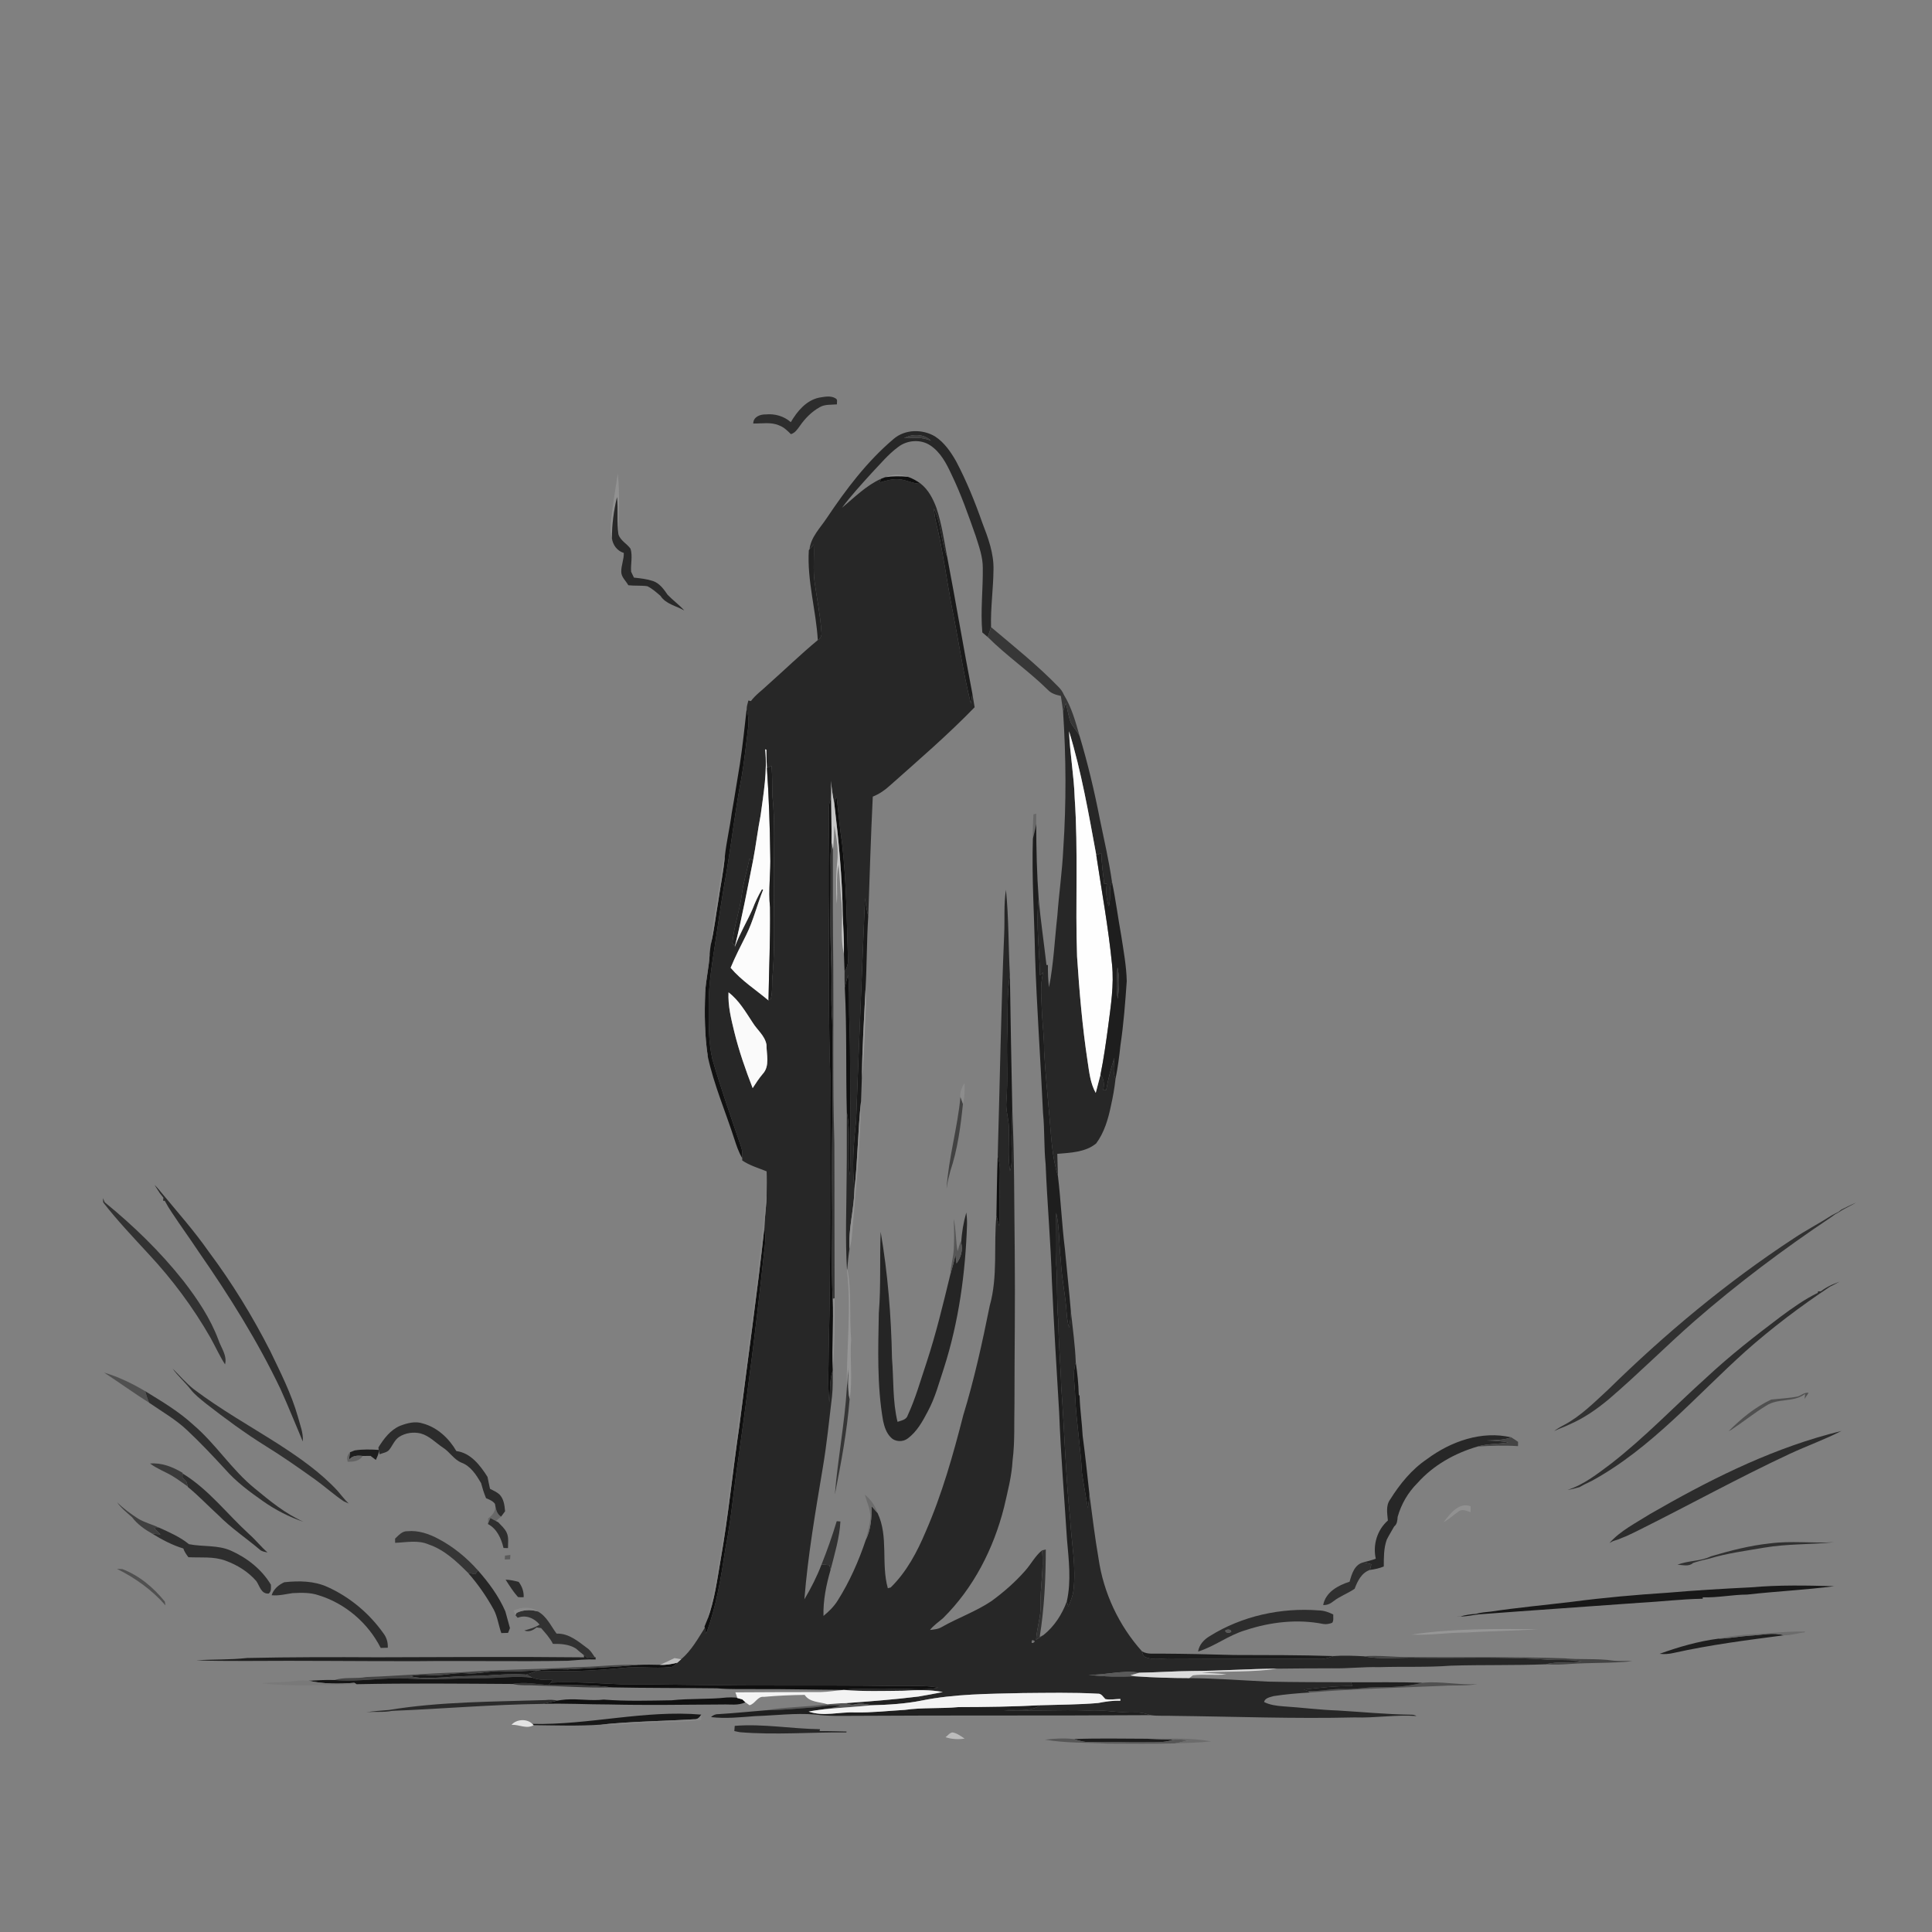 <svg xmlns="http://www.w3.org/2000/svg" width="1024pt" height="1024pt" viewBox="0 0 1024 1024" version="1.1">
<rect x="0" y="0" width="1024" height="1024" fill="#808080" stroke="none"/>
<g id="#ffffffff">
<path fill="#ffffff" opacity="0" d=" M 0.00 0.00 L 1024.00 0.00 L 1024.00 1024.00 L 0.00 1024.00 L 0.00 0.00 M 419.14 223.76 C 415.55 220.56 410.67 219.19 405.93 219.65 C 402.95 219.55 399.23 220.92 399.24 224.48 C 403.86 224.56 408.78 223.54 413.15 225.56 C 415.55 226.48 417.40 228.33 419.20 230.11 C 421.36 229.49 422.63 227.56 423.88 225.84 C 426.65 221.80 430.20 218.20 434.50 215.80 C 437.26 214.20 440.54 214.62 443.60 214.32 C 443.47 213.27 444.12 211.84 442.95 211.20 C 440.35 209.50 436.94 210.32 434.07 210.77 C 427.22 212.27 422.53 218.01 419.14 223.76 M 473.60 232.68 C 459.58 244.54 448.42 259.33 438.25 274.52 C 434.78 279.78 429.80 284.61 429.05 291.17 L 428.70 291.59 C 427.70 307.69 432.51 323.31 433.45 339.25 C 424.34 346.83 415.82 355.08 406.96 362.95 C 403.98 365.83 400.50 368.23 398.00 371.59 C 397.66 371.52 396.98 371.37 396.63 371.29 C 396.38 372.72 395.76 374.10 395.77 375.57 C 394.64 385.41 393.64 395.25 392.14 405.04 C 390.66 413.66 389.40 422.33 387.83 430.94 C 386.86 438.58 385.03 446.09 384.20 453.76 C 382.79 457.36 382.54 461.27 381.87 465.05 C 380.38 476.81 377.70 488.43 376.81 500.26 C 376.48 502.02 376.32 503.81 376.15 505.60 C 372.78 518.40 372.49 531.85 373.18 545.02 C 373.48 550.12 373.17 555.47 375.20 560.27 C 378.48 575.15 384.55 589.24 389.22 603.71 C 390.34 607.20 391.51 610.71 393.42 613.87 C 393.41 614.17 393.40 614.76 393.39 615.06 C 397.32 617.76 401.95 619.05 406.33 620.84 C 406.50 624.77 406.43 628.71 406.34 632.65 C 405.69 635.72 405.35 638.84 405.14 641.97 C 400.42 688.45 393.57 734.69 387.65 781.03 C 385.16 801.41 382.31 821.75 378.47 841.92 C 377.47 847.31 375.63 852.52 375.08 857.99 L 374.79 858.71 C 374.34 859.83 373.88 860.96 373.41 862.10 L 373.56 862.77 C 369.86 868.65 366.39 874.89 361.03 879.45 C 359.84 879.22 358.67 879.02 357.50 878.82 C 354.96 880.07 352.38 881.25 349.80 882.41 C 345.94 882.29 342.07 882.27 338.22 882.43 C 326.78 882.03 315.41 883.56 303.99 883.69 C 284.00 884.87 263.95 884.82 243.98 886.39 C 227.30 886.81 210.67 888.29 194.00 888.87 C 188.49 889.91 182.72 888.73 177.37 890.45 C 172.76 890.28 168.16 890.61 163.57 890.83 C 160.03 890.27 156.49 891.07 152.97 891.34 C 148.26 891.79 143.50 891.46 138.82 892.19 C 155.46 894.14 172.30 893.03 188.97 892.66 C 216.54 892.09 244.15 892.37 271.73 892.54 C 275.75 893.58 279.94 893.05 284.05 893.34 C 297.48 893.63 310.90 894.75 324.34 894.35 C 342.88 894.73 361.44 894.61 379.99 894.84 C 387.32 895.51 394.69 895.15 402.04 895.27 C 416.91 895.18 431.77 895.59 446.63 895.67 L 447.16 895.71 C 443.13 896.01 439.13 896.75 435.08 896.83 C 419.98 896.87 404.88 896.84 389.78 896.98 C 390.13 897.98 390.48 898.98 390.83 900.00 L 389.98 899.75 C 388.34 899.66 386.71 899.60 385.08 899.72 C 375.42 900.79 365.65 900.14 355.98 901.19 C 343.98 901.38 331.93 901.76 319.95 900.82 C 313.30 901.61 306.58 900.29 299.88 900.78 C 298.38 900.94 296.88 901.08 295.40 901.35 C 293.29 900.86 291.13 900.85 289.00 901.08 C 261.34 901.98 233.47 901.83 206.12 906.32 C 202.08 906.68 198.03 906.89 194.03 907.55 C 198.61 907.07 203.27 907.71 207.82 906.79 C 234.45 905.74 261.04 903.39 287.70 903.10 C 299.47 902.70 311.24 903.41 323.02 903.40 C 343.02 903.88 363.02 903.52 383.02 903.41 C 387.05 903.26 391.32 904.10 395.08 902.24 C 395.62 902.63 396.70 903.42 397.25 903.81 C 400.28 903.10 401.49 898.92 404.90 899.37 C 412.08 898.71 419.27 898.43 426.48 898.32 C 429.19 902.41 434.39 901.91 438.55 903.29 C 427.65 904.74 416.56 904.67 405.72 906.50 C 397.44 907.17 389.16 908.03 380.86 908.52 C 379.34 908.46 377.93 909.01 376.84 910.10 C 384.67 911.02 392.56 910.16 400.37 909.57 C 410.93 909.25 421.48 907.86 432.05 908.72 C 438.66 909.65 445.36 909.46 452.02 909.43 C 504.57 909.10 557.12 909.41 609.66 909.06 C 613.75 909.63 617.93 909.25 622.06 909.45 C 654.01 909.80 685.96 911.05 717.92 910.27 C 728.88 910.66 739.82 908.71 750.77 909.53 C 749.97 909.03 749.03 908.80 748.12 908.83 C 735.06 908.66 722.06 907.37 709.04 906.60 C 699.33 906.27 689.69 905.00 680.00 904.38 C 676.57 904.11 673.08 903.67 669.98 902.10 C 670.46 899.91 673.20 899.54 675.02 898.97 C 681.43 897.97 687.90 897.45 694.37 897.05 C 717.87 895.09 741.45 894.58 764.99 893.51 C 771.00 893.12 777.08 893.68 783.03 892.59 C 773.29 893.25 763.58 890.92 753.86 891.91 C 741.31 891.43 728.72 891.73 716.16 891.63 C 701.43 891.58 686.70 891.63 671.97 891.29 C 658.11 890.62 644.26 889.55 630.37 889.43 C 630.83 889.07 631.74 888.34 632.20 887.98 C 638.10 887.18 644.12 888.17 650.06 887.44 C 645.70 886.91 641.31 886.88 636.94 886.51 C 650.35 885.67 663.85 886.41 677.17 884.42 C 686.77 884.30 696.37 884.24 705.97 884.23 C 714.30 884.45 722.59 883.38 730.93 883.63 C 743.59 883.22 756.31 883.80 768.94 882.84 C 785.78 882.32 802.66 882.77 819.48 882.10 C 823.67 882.42 827.89 882.26 832.08 881.93 C 843.12 881.16 854.21 881.63 865.23 880.46 C 861.79 880.16 858.34 880.57 854.92 880.15 C 846.37 878.88 837.68 879.78 829.09 878.93 C 802.09 878.03 775.06 878.48 748.04 878.30 C 739.63 878.44 731.24 877.19 722.82 877.86 C 717.49 877.59 712.08 877.33 706.78 877.75 C 689.21 877.17 671.61 877.23 654.02 877.18 C 641.00 876.79 627.97 876.53 614.94 876.45 C 611.69 876.32 608.23 877.01 605.29 875.26 C 593.02 861.60 584.87 844.22 582.25 826.04 C 580.29 814.72 578.93 803.32 577.42 791.94 C 576.26 781.66 575.23 771.34 573.84 761.09 C 573.48 754.01 572.41 746.99 572.21 739.90 L 571.76 739.18 C 571.62 733.47 571.05 727.79 570.18 722.16 C 569.86 713.07 568.52 703.95 567.57 694.88 C 566.66 683.91 565.43 672.96 564.42 661.99 C 562.81 649.11 562.27 636.09 560.72 623.23 C 560.63 619.34 560.46 615.45 560.38 611.57 C 567.40 610.95 575.29 610.75 580.99 606.05 C 585.34 600.18 587.41 592.98 588.86 585.90 C 589.91 581.25 590.74 576.56 591.24 571.82 C 592.48 565.92 593.23 559.93 593.87 553.94 C 595.56 542.70 596.40 531.34 597.20 520.01 C 597.01 511.90 595.50 503.91 594.28 495.92 C 592.56 486.42 591.36 476.83 589.37 467.37 C 587.77 456.18 585.21 445.17 582.93 434.11 C 580.04 419.27 576.54 404.57 572.20 390.09 C 570.09 382.53 567.94 374.84 563.79 368.09 C 563.18 366.51 562.12 365.18 560.95 364.00 C 549.87 352.57 537.41 342.63 525.27 332.39 C 524.99 322.23 526.47 312.14 526.57 301.99 C 526.80 293.35 523.75 285.11 520.68 277.18 C 516.75 266.00 512.30 254.98 506.76 244.49 C 503.91 239.47 500.50 234.51 495.58 231.31 C 488.89 227.32 479.61 227.45 473.60 232.68 M 327.43 251.00 C 326.25 258.97 324.87 266.90 323.99 274.91 C 323.67 278.35 323.26 281.91 324.33 285.27 C 324.77 288.80 327.12 292.04 330.62 293.05 C 330.76 296.47 329.21 299.67 329.28 303.07 C 329.30 305.93 331.74 307.84 333.02 310.19 C 336.37 310.58 339.76 310.22 343.10 310.70 C 345.71 311.97 347.88 313.95 350.07 315.82 C 352.91 320.22 358.42 321.10 362.69 323.57 C 359.99 320.54 356.66 318.17 353.85 315.25 C 351.85 312.33 349.61 309.15 346.12 307.96 C 342.85 306.90 339.41 306.49 336.00 306.15 C 335.52 305.10 335.02 304.06 334.51 303.03 C 334.19 298.97 335.41 294.78 334.19 290.83 C 332.25 288.10 328.80 286.56 327.76 283.17 C 327.82 272.43 328.65 261.70 327.43 251.00 M 81.90 628.01 C 82.80 629.50 83.79 630.94 84.71 632.42 C 85.34 633.21 85.97 634.01 86.61 634.81 C 86.57 635.20 86.48 636.00 86.44 636.40 L 87.33 636.44 C 87.95 637.54 88.58 638.65 89.21 639.76 C 89.86 640.77 90.52 641.79 91.18 642.81 C 95.80 649.83 100.78 656.62 105.41 663.64 C 121.49 686.78 136.50 710.73 148.66 736.19 C 152.80 745.38 156.56 754.74 160.49 764.02 C 160.85 759.45 159.00 755.20 157.88 750.88 C 154.42 738.68 148.63 727.34 143.17 715.96 C 133.80 697.58 122.98 679.92 110.62 663.39 C 103.00 652.50 94.18 642.54 85.72 632.32 C 84.53 630.81 83.28 629.34 81.90 628.01 M 54.54 635.02 C 54.58 635.59 54.66 636.74 54.70 637.32 C 62.13 646.85 70.44 655.63 78.62 664.50 C 91.26 678.04 102.40 692.99 111.59 709.08 C 114.19 713.75 116.37 718.66 119.28 723.16 C 120.49 718.47 117.21 714.41 115.77 710.19 C 111.50 698.70 104.59 688.44 97.13 678.80 C 84.92 663.40 70.75 649.65 55.53 637.26 C 55.20 636.50 54.87 635.75 54.54 635.02 M 975.95 641.11 C 975.57 641.42 974.80 642.04 974.42 642.35 C 973.20 642.92 972.00 643.53 970.83 644.17 C 964.15 648.47 957.07 652.10 950.47 656.54 C 915.15 679.70 882.59 706.88 852.45 736.44 C 845.10 743.19 837.98 750.45 829.09 755.21 C 827.21 756.16 825.40 757.25 823.70 758.49 C 825.54 757.67 827.37 756.83 829.28 756.15 C 830.16 755.74 831.04 755.34 831.94 754.94 C 839.49 751.68 846.28 746.94 852.59 741.70 C 868.20 728.37 882.65 713.76 898.08 700.23 C 920.93 680.32 945.22 662.10 970.39 645.25 C 971.14 644.68 971.91 644.12 972.69 643.59 C 973.82 643.05 974.88 642.38 975.92 641.66 C 978.53 640.13 981.31 638.89 983.89 637.30 C 981.22 638.52 978.59 639.83 975.95 641.11 M 970.95 680.94 C 968.86 681.90 966.87 683.05 965.04 684.44 C 964.68 684.44 963.95 684.44 963.59 684.44 L 963.44 685.24 C 956.46 688.65 950.11 693.19 943.88 697.79 C 930.26 708.04 916.81 718.58 904.34 730.22 C 887.48 745.38 871.79 761.88 853.85 775.81 C 846.68 781.18 839.48 786.91 830.83 789.69 C 832.98 789.38 835.09 788.82 837.18 788.21 C 838.04 787.73 838.90 787.25 839.78 786.79 C 841.15 786.15 842.50 785.47 843.87 784.79 C 875.26 767.57 898.80 739.90 925.11 716.25 C 939.19 703.74 954.27 692.39 969.93 681.96 C 971.64 681.15 973.33 680.26 974.97 679.29 C 973.62 679.83 972.27 680.38 970.95 680.94 M 91.48 725.35 C 94.20 729.31 97.91 732.41 100.85 736.18 C 103.11 739.18 106.14 741.44 109.02 743.82 C 119.26 751.81 129.73 759.53 140.77 766.40 C 149.73 771.93 158.35 777.99 166.93 784.10 C 172.15 787.84 176.91 792.19 182.26 795.77 C 183.11 796.14 183.96 796.52 184.82 796.90 C 182.66 794.79 180.80 792.41 178.87 790.11 C 169.76 780.30 158.71 772.61 147.52 765.37 C 132.45 755.77 116.81 746.98 102.53 736.18 C 98.50 732.94 95.14 728.98 91.48 725.35 M 55.16 727.49 C 63.17 732.73 70.93 738.35 79.03 743.47 C 85.80 748.16 93.05 752.27 99.08 757.95 C 106.12 764.54 112.74 771.58 119.27 778.67 C 125.07 785.31 132.20 790.61 139.39 795.65 C 145.99 800.29 153.23 804.03 160.89 806.59 C 151.26 802.28 143.04 795.54 134.98 788.86 C 122.84 779.02 114.49 765.47 102.64 755.34 C 94.93 748.20 85.87 742.82 76.96 737.36 C 70.09 733.27 62.84 729.77 55.16 727.49 M 952.93 740.16 C 948.25 741.09 943.47 741.26 938.76 741.80 C 930.24 745.80 922.81 751.91 916.21 758.57 C 916.59 758.37 917.36 757.96 917.74 757.76 C 923.92 753.66 929.70 748.95 936.05 745.09 C 942.26 740.90 950.67 743.47 956.73 738.80 L 956.52 741.53 C 957.02 740.31 958.00 739.37 958.57 738.21 C 956.45 737.90 954.79 739.51 952.93 740.16 M 212.06 755.70 C 206.90 757.90 203.41 762.56 200.55 767.20 L 200.73 768.48 C 196.50 768.22 192.24 768.09 188.03 768.74 C 187.40 768.98 186.13 769.48 185.50 769.73 C 184.08 771.10 183.64 772.84 184.30 774.75 C 187.29 774.80 190.52 774.46 192.26 771.69 C 193.64 771.71 195.02 771.69 196.41 771.65 C 197.34 772.36 198.28 773.07 199.21 773.79 C 199.87 772.28 200.65 770.80 200.83 769.16 L 201.22 770.80 C 202.92 770.05 205.15 769.93 206.36 768.33 C 208.09 766.10 209.12 763.26 211.51 761.61 C 214.88 759.44 219.13 758.83 223.00 759.77 C 227.61 761.06 230.91 764.69 234.78 767.28 C 238.36 769.52 240.53 773.54 244.52 775.21 C 249.49 777.04 252.42 781.72 254.99 786.07 C 255.35 787.33 255.71 788.64 256.09 789.93 C 256.56 791.31 257.06 792.71 257.62 794.07 C 259.33 794.82 261.20 795.49 262.34 797.08 C 263.22 800.27 261.25 803.06 258.73 804.79 C 258.68 805.76 258.63 806.75 258.60 807.76 C 263.40 810.29 265.68 815.42 266.87 820.46 C 267.67 820.48 268.46 820.51 269.26 820.53 C 269.20 817.81 269.76 814.93 268.56 812.37 C 267.59 810.16 265.69 808.57 264.08 806.84 L 262.82 806.17 C 263.73 805.38 264.68 804.62 265.60 803.84 C 266.12 803.14 267.17 801.72 267.70 801.01 C 267.45 797.91 267.03 794.52 264.80 792.17 C 263.34 790.79 261.46 790.01 259.71 789.09 C 259.28 786.97 258.77 784.89 258.39 782.78 C 254.58 776.76 249.48 770.02 241.88 769.10 C 237.95 762.32 231.78 756.53 224.08 754.46 C 220.09 753.10 215.85 754.27 212.06 755.70 M 969.12 760.22 C 935.60 769.38 904.44 785.23 874.46 802.52 C 867.09 807.21 858.94 811.21 853.06 817.82 C 853.51 817.57 854.42 817.08 854.88 816.84 C 855.89 816.50 856.92 816.16 857.95 815.83 C 859.32 815.26 860.69 814.67 862.10 814.14 C 864.38 813.08 866.67 812.00 868.93 810.85 C 895.58 797.57 921.66 783.13 948.66 770.54 C 957.71 766.34 967.16 762.98 976.04 758.41 C 973.74 759.04 971.42 759.59 969.12 760.22 M 756.38 773.32 C 748.24 778.80 741.95 786.55 736.79 794.79 C 734.42 798.03 735.28 802.20 735.61 805.90 C 729.93 810.86 727.54 818.82 729.19 826.14 C 727.09 827.00 724.85 827.41 722.68 828.05 C 717.90 829.19 716.48 834.20 715.31 838.33 C 709.25 840.28 702.62 843.81 701.31 850.70 C 703.31 850.82 705.11 850.04 706.63 848.78 C 710.11 846.04 714.35 844.59 717.99 842.08 C 719.50 838.02 721.67 833.56 726.09 832.10 C 728.60 831.77 731.08 831.25 733.43 830.28 C 733.47 825.50 733.37 820.59 735.02 816.04 C 736.19 813.64 737.66 811.41 738.93 809.07 C 740.53 807.82 740.66 805.84 740.78 803.97 C 742.69 797.20 746.28 791.02 751.27 786.06 C 759.71 776.57 771.08 770.21 783.19 766.68 C 790.30 766.24 797.44 766.01 804.58 766.48 C 804.59 765.92 804.60 764.78 804.61 764.22 C 803.45 763.36 802.26 762.57 801.04 761.85 C 785.40 758.12 768.94 763.98 756.38 773.32 M 79.53 775.70 C 83.21 778.49 87.60 780.04 91.53 782.41 C 94.32 784.06 96.85 786.08 99.54 787.90 L 99.61 788.16 C 105.32 792.83 110.39 798.23 115.86 803.19 C 122.51 809.93 130.41 815.18 137.61 821.27 C 138.74 822.37 140.32 822.51 141.79 822.82 C 138.30 819.80 135.46 816.12 131.99 813.08 C 120.28 802.37 110.48 789.32 96.78 780.98 L 96.80 780.65 C 91.61 777.52 85.71 775.15 79.53 775.70 M 62.06 796.26 C 64.23 799.35 67.22 801.69 70.02 804.19 C 72.81 807.89 76.70 810.65 80.71 812.90 C 85.90 816.08 91.32 818.97 97.17 820.73 C 97.72 822.45 98.77 823.93 99.86 825.36 C 106.43 825.68 113.23 824.85 119.54 827.19 C 125.71 829.45 131.57 833.04 135.89 838.05 C 137.63 840.61 138.43 844.99 142.47 844.61 C 143.90 843.39 143.62 841.57 143.58 839.92 C 138.71 831.77 130.90 825.65 122.30 821.84 C 115.30 818.76 107.48 819.92 100.14 818.44 C 95.45 814.61 89.75 812.14 84.26 809.65 C 80.63 807.96 76.68 807.01 73.24 804.93 C 69.27 802.36 65.44 799.57 62.06 796.26 M 765.12 806.81 C 768.06 805.28 770.39 802.89 773.14 801.09 C 775.06 799.57 777.43 800.90 779.45 801.47 C 779.44 800.42 779.45 799.39 779.47 798.36 C 773.20 795.98 768.49 802.46 765.12 806.81 M 209.41 815.49 C 209.41 816.05 209.42 817.17 209.42 817.73 C 215.35 817.52 221.56 816.11 227.22 818.60 C 235.52 821.42 241.99 827.57 248.07 833.65 C 253.31 839.59 257.84 846.15 261.67 853.08 C 263.72 856.99 264.24 861.44 265.71 865.57 C 266.90 865.53 268.09 865.50 269.29 865.46 C 269.54 864.83 270.04 863.57 270.29 862.94 C 269.49 859.97 268.64 857.01 267.84 854.05 C 264.34 846.01 259.10 838.88 253.32 832.34 C 247.38 825.66 240.38 819.87 232.47 815.69 C 227.42 812.99 221.76 811.00 215.95 811.58 C 213.15 811.43 211.27 813.77 209.41 815.49 M 938.02 818.04 C 927.39 819.18 917.04 821.86 906.82 824.88 C 901.21 827.66 894.84 826.98 889.12 829.37 C 891.88 829.40 895.10 830.53 897.38 828.39 C 900.21 827.44 903.11 826.73 906.03 826.09 C 915.50 823.21 925.38 821.97 935.12 820.28 C 947.33 818.20 959.75 818.70 972.04 817.42 C 960.70 818.04 949.31 816.55 938.02 818.04 M 267.64 824.51 C 267.61 825.02 267.56 826.05 267.53 826.56 C 268.48 826.51 269.42 826.47 270.38 826.44 C 270.41 825.87 270.48 824.73 270.51 824.16 C 269.55 824.26 268.59 824.38 267.64 824.51 M 61.98 831.53 C 71.66 836.32 80.58 842.73 87.72 850.88 C 87.63 850.38 87.45 849.37 87.36 848.87 C 81.34 841.42 73.85 835.09 64.82 831.64 C 63.88 831.59 62.93 831.55 61.98 831.53 M 267.98 837.25 C 270.01 840.43 272.03 843.66 274.56 846.48 C 275.55 846.59 276.55 846.61 277.56 846.54 C 277.69 843.56 276.69 840.76 274.90 838.43 C 272.63 837.83 270.33 837.33 267.98 837.25 M 150.70 838.62 C 147.68 839.96 144.99 842.25 143.98 845.51 C 147.75 845.90 151.39 844.89 155.08 844.39 C 159.72 844.15 164.52 844.00 168.97 845.55 C 183.06 849.89 195.15 860.31 201.78 873.44 C 202.72 873.41 204.59 873.36 205.53 873.33 C 205.69 870.58 204.91 867.90 203.24 865.72 C 195.77 855.14 185.48 846.52 173.68 841.17 C 166.50 837.87 158.42 837.78 150.70 838.62 M 928.11 841.32 C 913.45 842.05 898.78 842.89 884.17 844.16 C 867.13 845.27 850.11 846.76 833.17 848.99 C 818.83 850.72 804.43 852.04 790.15 854.18 C 787.51 854.43 784.87 854.66 782.32 855.38 C 779.53 855.57 776.76 855.96 774.07 856.73 C 773.56 856.71 772.52 856.66 772.00 856.64 C 775.89 857.13 779.81 856.09 783.68 855.65 C 812.11 853.50 840.56 851.58 868.99 849.51 C 880.16 848.93 891.28 847.54 902.47 847.36 L 902.49 846.61 C 910.39 846.89 918.13 845.19 926.02 845.16 C 941.35 843.43 956.85 842.70 972.19 840.72 C 957.50 840.30 942.75 840.02 928.11 841.32 M 272.16 853.61 C 272.49 854.41 272.83 855.26 273.19 856.06 C 273.49 856.42 274.08 857.12 274.37 857.47 C 278.60 855.69 283.25 857.68 286.00 861.08 C 283.56 862.69 280.71 863.40 277.93 864.17 C 280.22 865.23 282.61 864.08 284.36 862.57 C 284.96 862.65 286.18 862.82 286.79 862.91 C 289.07 865.54 291.49 868.12 293.05 871.28 C 297.26 871.23 301.59 871.45 305.25 873.76 C 306.61 874.94 307.98 876.11 309.42 877.22 L 309.60 878.43 C 273.07 878.04 236.51 878.31 199.97 878.40 C 176.97 878.27 153.97 878.27 130.98 878.77 C 122.05 879.77 113.05 879.43 104.10 879.99 C 112.75 880.41 121.41 880.27 130.07 880.34 C 160.36 880.10 190.66 880.51 220.96 880.45 C 247.64 880.14 274.32 880.75 301.01 880.24 C 305.90 879.87 310.79 879.35 315.71 879.56 C 315.70 879.26 315.67 878.65 315.66 878.35 L 315.28 878.38 C 314.22 876.87 313.30 875.23 311.90 874.03 C 306.83 870.31 301.73 865.61 295.00 865.85 C 291.94 861.76 289.78 856.66 285.08 854.12 C 281.31 851.31 276.23 851.74 272.16 853.61 M 641.21 867.16 C 638.14 868.97 635.59 871.71 635.01 875.35 C 643.81 872.63 651.19 866.66 660.04 864.07 C 673.29 859.67 687.69 858.00 701.45 860.76 C 703.02 861.00 704.63 860.68 706.11 860.11 C 707.01 858.82 706.55 857.16 706.66 855.71 C 704.28 854.51 701.73 853.60 699.05 853.55 C 679.01 851.98 658.32 856.48 641.21 867.16 M 748.06 866.38 C 757.74 866.86 767.34 865.23 777.02 865.30 C 789.70 864.47 802.41 864.46 815.08 863.49 C 792.74 863.36 770.22 863.02 748.06 866.38 M 936.94 865.61 C 928.21 866.32 919.32 866.43 910.78 868.53 C 900.13 869.90 889.74 872.91 879.65 876.55 C 882.10 876.85 884.58 876.67 886.99 876.11 C 906.31 871.79 925.95 869.30 945.56 866.73 C 949.30 866.85 952.93 865.60 956.63 865.14 C 956.62 865.04 956.61 864.83 956.61 864.73 C 950.04 864.64 943.49 865.13 936.94 865.61 M 282.15 913.71 C 279.39 910.85 273.73 911.12 271.14 914.19 C 275.09 913.95 279.11 916.61 282.84 914.37 C 294.68 914.49 306.56 914.91 318.38 914.10 C 326.29 914.61 334.20 913.39 342.12 913.29 C 351.94 912.43 361.85 912.93 371.63 911.63 C 371.64 910.67 371.66 909.72 371.70 908.78 C 341.69 906.19 312.14 914.36 282.15 913.71 M 389.42 914.74 C 389.34 915.65 389.27 916.57 389.21 917.50 C 390.16 917.71 391.13 917.91 392.11 918.10 C 410.91 919.67 429.78 918.05 448.61 918.23 C 448.62 918.11 448.66 917.86 448.67 917.73 C 443.92 917.61 439.16 917.45 434.40 917.50 L 434.62 916.51 C 419.54 916.33 404.52 913.53 389.42 914.74 M 501.14 920.76 C 504.40 921.84 507.86 921.99 511.26 921.51 C 509.30 920.17 507.33 918.71 504.98 918.22 C 503.35 918.27 502.39 919.91 501.14 920.76 M 553.85 922.05 C 564.81 923.98 575.96 923.50 587.02 924.14 C 598.90 924.17 610.79 924.34 622.66 924.04 C 629.10 923.75 635.58 923.70 641.99 922.95 C 630.71 920.95 619.18 921.50 607.78 921.57 C 594.93 921.55 582.07 921.23 569.23 921.74 C 564.14 921.15 558.93 921.47 553.85 922.05 Z" />
<path fill="#ffffff" opacity="0" d=" M 476.00 236.94 C 480.78 233.23 487.92 232.65 493.03 236.05 C 498.52 239.65 501.64 245.69 504.32 251.49 C 509.39 261.95 513.21 272.95 517.08 283.91 C 518.84 289.48 520.95 295.12 520.90 301.06 C 521.05 312.44 519.61 323.84 520.65 335.20 C 521.60 335.99 522.55 336.79 523.50 337.63 C 533.53 347.65 545.33 355.70 555.41 365.66 C 557.20 367.60 559.78 368.31 562.27 368.86 C 562.65 371.61 563.15 374.33 563.45 377.09 C 565.06 401.35 565.18 425.73 563.56 449.99 C 563.00 461.80 561.28 473.53 560.42 485.33 C 558.99 497.98 558.46 510.77 555.99 523.29 C 555.50 519.37 555.37 515.42 555.42 511.48 L 554.65 511.49 C 553.33 499.84 551.61 488.25 550.53 476.58 C 549.56 463.31 549.24 450.00 549.23 436.68 C 549.25 434.86 549.23 433.05 549.23 431.24 C 548.86 431.34 548.11 431.52 547.74 431.61 C 547.48 435.90 547.33 440.19 547.45 444.48 C 546.80 465.03 548.20 485.54 548.59 506.06 C 549.49 534.07 551.55 562.01 552.83 590.00 C 553.73 598.97 553.28 608.02 554.20 617.00 C 555.03 637.70 556.92 658.34 557.53 679.04 C 558.59 702.27 559.97 725.47 561.38 748.68 C 562.23 771.11 564.11 793.48 565.52 815.88 C 566.46 826.78 567.88 837.97 565.43 848.78 C 562.93 855.63 558.82 862.03 553.08 866.59 L 551.07 867.62 C 553.52 852.30 554.26 836.75 554.29 821.25 L 552.28 821.73 C 548.64 824.70 546.51 828.99 543.42 832.46 C 538.12 838.52 532.00 843.86 525.50 848.61 C 517.25 854.15 507.78 857.46 499.15 862.35 C 497.28 863.52 495.03 863.66 492.90 863.91 C 494.84 861.49 497.40 859.73 499.75 857.74 C 515.94 841.79 526.60 820.89 532.14 798.99 C 534.04 790.73 536.24 782.48 536.70 773.99 C 537.97 764.04 537.44 753.98 537.69 743.98 C 537.68 717.00 538.11 690.03 537.83 663.05 C 537.52 637.97 537.67 612.88 536.54 587.82 C 536.08 564.15 535.57 540.49 535.26 516.82 C 534.44 501.76 534.69 486.64 533.18 471.62 C 531.96 479.35 532.60 487.21 532.24 495.01 C 530.58 534.11 529.96 573.26 528.82 612.39 C 528.38 623.01 528.35 633.65 528.12 644.29 C 526.61 660.17 528.97 676.49 524.58 692.05 C 520.65 711.57 516.38 731.06 510.55 750.12 C 505.18 771.05 499.31 791.96 490.64 811.80 C 486.10 822.58 480.52 833.14 472.08 841.40 C 471.70 841.50 470.95 841.70 470.57 841.80 C 466.89 828.77 471.06 814.45 465.14 801.96 C 463.86 798.10 461.56 794.71 458.36 792.20 C 459.45 796.08 461.26 799.85 461.36 803.93 C 461.10 808.12 459.73 812.13 458.87 816.22 C 455.12 827.39 450.33 838.27 444.04 848.24 C 442.06 851.45 439.35 854.10 436.46 856.48 C 436.24 848.18 437.92 839.97 440.22 832.04 C 442.37 823.59 444.96 815.16 445.44 806.41 C 444.95 806.37 443.97 806.30 443.48 806.27 C 441.14 814.02 438.44 821.66 435.44 829.19 C 432.99 835.62 429.84 841.77 426.34 847.69 C 428.20 824.29 432.23 801.11 436.09 777.97 C 438.23 765.38 439.48 752.66 441.00 739.99 C 441.48 735.49 441.38 730.95 441.35 726.44 L 441.36 726.03 C 442.41 713.42 442.44 700.76 442.36 688.12 C 442.24 660.75 442.36 633.39 442.23 606.02 C 441.30 574.37 441.88 542.68 441.65 511.00 C 441.42 490.80 441.39 470.60 441.44 450.40 C 441.97 446.16 442.12 441.89 442.22 437.62 C 443.37 443.95 444.47 450.39 443.77 456.84 C 443.01 464.20 443.16 471.61 443.49 478.99 C 444.10 472.10 442.92 465.09 444.42 458.28 C 445.24 465.16 445.30 472.11 446.10 478.99 C 446.86 487.82 445.16 496.80 447.30 505.51 C 447.44 508.65 447.53 511.78 447.64 514.91 C 447.58 517.77 447.66 520.62 447.76 523.48 C 448.91 545.44 448.26 567.45 448.82 589.43 C 448.74 600.28 448.90 611.13 448.74 621.98 C 448.69 639.15 447.90 656.36 448.95 673.51 C 451.29 694.13 448.58 714.84 448.85 735.49 C 447.70 754.44 444.02 773.16 442.50 792.09 C 445.81 775.37 448.96 758.58 450.31 741.58 C 452.07 731.13 450.34 720.52 451.13 710.01 C 450.10 697.43 451.48 684.73 449.08 672.27 C 449.43 668.84 449.65 665.39 450.24 661.99 C 450.79 660.04 451.27 658.05 451.45 656.03 C 453.49 631.93 455.95 607.83 456.37 583.65 C 456.52 579.56 456.61 575.48 456.79 571.40 C 458.05 559.97 458.20 548.44 458.77 536.96 C 459.01 532.85 459.08 528.72 458.72 524.61 C 459.50 511.62 459.35 498.59 460.19 485.60 C 460.93 464.47 461.56 443.35 462.59 422.23 C 465.90 420.90 468.90 418.91 471.52 416.49 C 486.80 402.90 502.33 389.55 516.57 374.86 C 516.21 372.48 515.80 370.11 515.39 367.75 C 510.71 343.61 506.65 319.36 502.04 295.22 C 500.37 286.49 499.14 277.63 496.32 269.18 C 494.54 264.37 492.07 259.56 487.96 256.34 C 485.89 254.84 483.65 253.56 481.23 252.74 C 477.36 251.26 473.02 251.24 469.21 252.91 C 468.63 253.13 467.47 253.59 466.89 253.81 C 459.01 257.40 452.82 263.67 446.26 269.16 C 451.06 262.68 456.54 256.76 461.94 250.78 C 466.48 246.04 470.68 240.88 476.00 236.94 M 509.05 581.46 C 507.51 597.76 502.77 613.63 501.70 629.98 C 502.10 627.67 502.40 625.33 503.09 623.08 C 503.23 622.51 503.51 621.38 503.65 620.81 C 507.53 609.32 509.13 597.20 510.37 585.20 C 511.30 581.58 511.41 577.83 511.21 574.13 C 509.76 576.26 508.66 578.84 509.05 581.46 M 509.47 658.73 L 509.24 657.65 C 508.59 659.47 508.07 661.34 507.57 663.21 C 506.48 657.54 506.75 651.71 505.50 646.07 C 505.73 651.36 505.82 656.67 505.54 661.97 C 505.27 666.51 503.92 670.92 503.70 675.47 C 499.90 691.11 496.15 706.78 491.12 722.08 C 487.96 731.45 485.31 741.06 481.15 750.06 C 480.46 752.52 477.78 752.89 475.71 753.60 C 473.03 742.65 473.71 731.18 472.78 720.00 C 472.35 697.54 470.58 675.08 466.77 652.93 C 466.20 667.25 466.97 681.62 465.79 695.92 C 465.46 714.97 464.77 734.17 468.05 753.02 C 468.74 756.20 469.77 759.52 472.16 761.86 C 474.40 764.26 478.52 764.40 481.08 762.45 C 486.02 758.81 489.03 753.29 491.81 747.96 C 495.70 740.76 497.73 732.79 500.31 725.08 C 508.18 700.49 511.71 674.73 512.54 648.99 C 512.59 646.87 512.46 644.76 512.15 642.68 C 510.67 647.89 509.72 653.32 509.47 658.73 Z" />
</g>
<g id="#2d2d2dff">
<path fill="#2d2d2d" opacity="1.00" d=" M 419.14 223.76 C 422.53 218.01 427.22 212.27 434.07 210.77 C 436.94 210.32 440.35 209.50 442.95 211.20 C 444.12 211.84 443.47 213.27 443.60 214.32 C 440.54 214.62 437.26 214.20 434.50 215.80 C 430.20 218.20 426.65 221.80 423.88 225.84 C 422.63 227.56 421.36 229.49 419.20 230.11 C 417.40 228.33 415.55 226.48 413.15 225.56 C 408.78 223.54 403.86 224.56 399.24 224.48 C 399.23 220.92 402.95 219.55 405.93 219.65 C 410.67 219.19 415.55 220.56 419.14 223.76 Z" />
<path fill="#2d2d2d" opacity="1.00" d=" M 641.21 867.16 C 658.32 856.48 679.01 851.98 699.05 853.55 C 701.73 853.60 704.28 854.51 706.66 855.71 C 706.55 857.16 707.01 858.82 706.11 860.11 C 704.63 860.68 703.02 861.00 701.45 860.76 C 687.69 858.00 673.29 859.67 660.04 864.07 C 651.19 866.66 643.81 872.63 635.01 875.35 C 635.59 871.71 638.14 868.97 641.21 867.16 M 649.43 864.26 C 649.40 865.65 651.83 865.67 652.59 864.85 C 652.59 863.45 650.17 863.43 649.43 864.26 Z" />
</g>
<g id="#272727ff">
<path fill="#272727" opacity="1.00" d=" M 473.60 232.68 C 479.61 227.45 488.89 227.32 495.58 231.31 C 500.50 234.51 503.91 239.47 506.76 244.49 C 512.30 254.98 516.75 266.00 520.68 277.18 C 523.75 285.11 526.80 293.35 526.57 301.99 C 526.47 312.14 524.99 322.23 525.27 332.39 C 524.77 334.17 524.12 335.89 523.50 337.63 C 522.55 336.79 521.60 335.99 520.65 335.20 C 519.61 323.84 521.05 312.44 520.90 301.06 C 520.95 295.12 518.84 289.48 517.08 283.91 C 513.21 272.95 509.39 261.95 504.32 251.49 C 501.64 245.69 498.52 239.65 493.03 236.05 C 487.92 232.65 480.78 233.23 476.00 236.94 C 470.68 240.88 466.48 246.04 461.94 250.78 C 456.54 256.76 451.06 262.68 446.26 269.16 C 452.82 263.67 459.01 257.40 466.89 253.81 C 466.75 254.28 466.46 255.23 466.32 255.70 C 469.46 254.79 472.67 253.80 475.99 253.98 C 480.11 254.10 483.81 256.48 487.96 256.34 C 492.07 259.56 494.54 264.37 496.32 269.18 C 499.14 277.63 500.37 286.49 502.04 295.22 C 498.61 286.95 498.93 277.63 495.03 269.56 C 495.21 273.40 496.13 277.15 497.08 280.87 C 499.98 294.05 501.82 307.44 504.29 320.70 C 507.86 338.09 510.32 355.71 514.58 372.96 C 514.87 371.22 515.15 369.48 515.39 367.75 C 515.80 370.11 516.21 372.48 516.57 374.86 C 502.33 389.55 486.80 402.90 471.52 416.49 C 468.90 418.91 465.90 420.90 462.59 422.23 C 461.56 443.35 460.93 464.47 460.19 485.60 C 459.41 482.42 458.80 479.20 458.48 475.95 C 456.89 515.29 455.20 554.64 453.75 594.00 C 452.40 606.07 451.49 618.28 452.88 630.39 C 452.67 640.98 449.56 651.40 450.24 661.99 C 449.65 665.39 449.43 668.84 449.08 672.27 C 449.05 672.58 448.99 673.20 448.95 673.51 C 447.90 656.36 448.69 639.15 448.74 621.98 C 448.90 611.13 448.74 600.28 448.82 589.43 C 451.12 600.47 448.99 611.87 450.42 623.03 C 450.95 612.70 450.69 602.35 450.78 592.02 C 450.43 575.35 450.81 558.67 450.21 542.01 C 449.83 533.58 450.42 525.12 449.49 516.72 C 448.88 518.96 448.26 521.20 447.76 523.48 C 447.66 520.62 447.58 517.77 447.64 514.91 C 448.95 512.85 449.66 510.50 449.43 508.05 C 448.77 487.83 448.64 467.54 446.36 447.41 C 445.09 438.98 444.42 430.48 443.40 422.02 C 443.09 422.95 442.48 424.79 442.18 425.72 C 441.31 421.82 440.80 417.86 440.40 413.89 C 440.53 416.68 440.67 419.48 440.53 422.28 C 439.99 424.15 439.40 426.04 439.36 428.00 C 439.22 448.66 439.01 469.33 439.31 489.99 C 439.47 516.65 439.14 543.32 440.05 569.97 C 439.79 618.29 440.49 666.63 439.24 714.94 C 439.23 724.38 438.61 733.84 439.55 743.26 C 440.24 737.65 439.41 731.85 441.35 726.44 C 441.38 730.95 441.48 735.49 441.00 739.99 C 439.48 752.66 438.23 765.38 436.09 777.97 C 432.23 801.11 428.20 824.29 426.34 847.69 C 429.84 841.77 432.99 835.62 435.44 829.19 C 436.83 829.30 438.22 829.43 439.62 829.55 C 439.77 830.17 440.07 831.42 440.22 832.04 C 437.92 839.97 436.24 848.18 436.46 856.48 C 439.35 854.10 442.06 851.45 444.04 848.24 C 450.33 838.27 455.12 827.39 458.87 816.22 C 461.61 810.64 462.06 804.38 461.92 798.26 C 462.99 799.48 464.09 800.70 465.14 801.96 C 471.06 814.45 466.89 828.77 470.57 841.80 C 470.95 841.70 471.70 841.50 472.08 841.40 C 480.52 833.14 486.10 822.58 490.64 811.80 C 499.31 791.96 505.18 771.05 510.55 750.12 C 516.38 731.06 520.65 711.57 524.58 692.05 C 528.97 676.49 526.61 660.17 528.12 644.29 C 528.59 646.16 529.13 648.02 529.67 649.88 C 529.63 640.26 529.77 630.64 529.94 621.02 C 530.02 618.09 529.51 615.21 528.82 612.39 C 529.96 573.26 530.58 534.11 532.24 495.01 C 532.60 487.21 531.96 479.35 533.18 471.62 C 534.69 486.64 534.44 501.76 535.26 516.82 C 533.58 527.47 534.24 538.27 533.82 549.00 C 533.49 560.65 534.30 572.33 533.39 583.97 C 532.99 588.39 534.59 592.63 534.70 597.02 C 534.94 604.89 534.08 612.83 535.33 620.65 C 536.74 616.22 536.15 611.55 536.12 607.00 C 536.00 600.60 536.43 594.21 536.54 587.82 C 537.67 612.88 537.52 637.97 537.83 663.05 C 538.11 690.03 537.68 717.00 537.69 743.98 C 537.44 753.98 537.97 764.04 536.70 773.99 C 536.24 782.48 534.04 790.73 532.14 798.99 C 526.60 820.89 515.94 841.79 499.75 857.74 C 497.40 859.73 494.84 861.49 492.90 863.91 C 495.03 863.66 497.28 863.52 499.15 862.35 C 507.78 857.46 517.25 854.15 525.50 848.61 C 532.00 843.86 538.12 838.52 543.42 832.46 C 546.51 828.99 548.64 824.70 552.28 821.73 C 553.43 831.54 551.17 841.25 551.55 851.06 C 551.65 857.17 549.50 863.01 549.16 869.08 C 550.49 868.28 551.83 867.50 553.08 866.59 C 558.82 862.03 562.93 855.63 565.43 848.78 C 565.63 849.44 566.04 850.77 566.24 851.44 C 567.39 848.75 568.58 846.01 568.94 843.09 C 570.50 830.36 567.89 817.70 567.19 805.02 C 564.77 781.74 564.20 758.34 562.47 735.01 C 562.17 723.63 561.02 712.31 560.98 700.93 C 559.93 690.54 560.56 680.09 559.78 669.68 C 560.01 660.69 559.80 651.71 559.79 642.72 C 561.68 650.99 561.20 659.57 562.26 667.96 C 562.63 677.37 564.81 686.58 565.35 695.97 C 565.51 698.59 565.94 701.20 566.63 703.74 C 567.15 700.81 567.52 697.85 567.57 694.88 C 568.52 703.95 569.86 713.07 570.18 722.16 C 568.29 727.96 569.75 734.03 569.86 739.96 C 570.46 753.58 572.74 767.05 573.46 780.66 C 574.36 786.89 575.59 793.07 576.58 799.30 C 576.96 796.85 577.29 794.40 577.42 791.94 C 578.93 803.32 580.29 814.72 582.25 826.04 C 584.87 844.22 593.02 861.60 605.29 875.26 C 605.58 876.59 606.03 878.09 607.56 878.48 C 611.84 880.10 616.51 878.77 620.96 879.01 C 647.33 879.18 673.71 879.01 700.08 879.27 C 702.41 879.33 704.61 878.51 706.78 877.75 C 712.08 877.33 717.49 877.59 722.82 877.86 C 732.11 879.74 741.61 878.37 751.00 878.65 C 774.00 878.98 797.05 877.90 820.01 879.64 C 826.12 880.08 832.29 879.42 838.35 880.56 C 832.10 881.79 825.66 880.39 819.48 882.10 C 802.66 882.77 785.78 882.32 768.94 882.84 C 756.31 883.80 743.59 883.22 730.93 883.63 C 722.59 883.38 714.30 884.45 705.97 884.23 C 696.37 884.24 686.77 884.30 677.17 884.42 C 662.10 884.49 647.07 885.61 632.00 885.66 C 622.65 885.72 613.31 886.44 603.96 886.57 C 594.95 885.07 586.02 887.89 577.00 887.66 C 585.10 888.77 593.33 888.72 601.49 888.46 C 611.10 889.12 620.74 889.41 630.37 889.43 C 644.26 889.55 658.11 890.62 671.97 891.29 C 686.70 891.63 701.43 891.58 716.16 891.63 C 716.29 892.14 716.54 893.16 716.67 893.67 C 708.06 893.51 699.52 894.55 690.99 895.51 C 691.57 895.69 692.73 896.06 693.31 896.24 L 694.37 897.05 C 687.90 897.45 681.43 897.97 675.02 898.97 C 673.20 899.54 670.46 899.91 669.98 902.10 C 673.08 903.67 676.57 904.11 680.00 904.38 C 689.69 905.00 699.33 906.27 709.04 906.60 C 722.06 907.37 735.06 908.66 748.12 908.83 C 749.03 908.80 749.97 909.03 750.77 909.53 C 739.82 908.71 728.88 910.66 717.92 910.27 C 685.96 911.05 654.01 909.80 622.06 909.45 C 617.93 909.25 613.75 909.63 609.66 909.06 C 607.18 908.22 604.62 907.52 601.98 907.65 C 593.62 907.98 585.37 906.12 577.01 906.63 C 562.03 906.07 547.04 907.08 532.05 906.51 C 538.54 905.98 545.68 907.59 551.47 903.81 C 561.66 903.49 571.87 903.51 582.03 902.63 C 585.92 901.89 589.82 901.24 593.79 901.44 C 593.80 901.20 593.80 900.73 593.81 900.49 C 591.16 900.50 588.44 901.09 585.85 900.54 C 584.66 899.37 583.77 897.54 581.84 897.69 C 568.58 896.97 555.28 897.26 542.00 897.36 C 524.12 897.78 506.04 897.78 488.44 901.34 L 486.73 899.21 C 491.07 898.48 495.39 897.69 499.70 896.80 C 492.84 895.52 485.86 895.70 478.93 896.13 C 468.34 896.26 457.73 896.56 447.16 895.71 L 446.63 895.67 C 455.38 894.50 464.21 895.57 473.00 895.14 C 481.13 894.72 489.36 896.30 497.40 894.47 C 490.01 893.10 482.49 893.77 475.04 893.67 C 453.35 893.21 431.64 893.45 409.94 893.35 C 382.94 893.45 355.95 892.72 328.95 892.70 C 316.60 892.19 304.23 891.22 291.86 891.83 C 292.13 891.48 292.66 890.78 292.92 890.43 C 289.34 890.38 285.65 890.54 282.25 889.23 C 281.12 888.67 280.01 888.09 278.87 887.57 C 280.86 887.05 282.81 886.36 284.67 885.47 L 284.77 885.47 C 299.86 886.20 314.97 885.58 329.98 884.03 C 338.31 883.12 346.70 884.45 355.04 883.63 C 356.77 883.72 357.82 882.25 359.01 881.26 C 359.68 880.65 360.35 880.04 361.03 879.45 C 366.39 874.89 369.86 868.65 373.56 862.77 C 373.73 863.56 374.08 865.13 374.26 865.92 C 379.71 851.38 382.20 835.93 384.51 820.64 C 387.70 804.75 388.90 788.57 391.43 772.58 C 396.43 736.78 401.05 700.94 404.83 664.98 C 405.49 660.19 406.09 655.32 405.15 650.52 C 405.31 644.54 406.33 638.63 406.34 632.65 C 406.43 628.71 406.50 624.77 406.33 620.84 C 401.95 619.05 397.32 617.76 393.39 615.06 C 393.40 614.76 393.41 614.17 393.42 613.87 C 393.48 611.93 393.52 609.96 392.88 608.11 C 387.61 592.57 382.11 577.09 377.55 561.32 C 375.44 552.07 375.66 542.49 375.65 533.06 C 375.48 521.27 377.63 509.63 379.36 498.01 C 381.18 485.63 382.98 473.25 385.29 460.95 C 387.96 444.66 389.87 428.25 393.03 412.04 C 394.56 403.30 395.41 394.47 396.53 385.68 C 397.02 382.29 396.58 378.87 395.77 375.57 C 395.76 374.10 396.38 372.72 396.63 371.29 C 396.98 371.37 397.66 371.52 398.00 371.59 C 400.50 368.23 403.98 365.83 406.96 362.95 C 415.82 355.08 424.34 346.83 433.45 339.25 C 435.03 338.39 435.63 336.75 435.37 335.01 C 434.80 326.00 432.91 317.14 431.71 308.20 C 430.85 301.69 431.64 295.13 431.29 288.60 C 430.54 289.45 429.79 290.31 429.05 291.17 C 429.80 284.61 434.78 279.78 438.25 274.52 C 448.42 259.33 459.58 244.54 473.60 232.68 M 479.21 232.26 C 484.00 232.09 488.87 231.53 493.39 233.59 C 489.85 229.90 483.46 229.83 479.21 232.26 M 405.56 397.16 C 406.78 408.84 404.68 420.49 403.16 432.05 C 401.60 440.02 400.66 448.09 399.13 456.07 C 398.66 455.83 397.73 455.36 397.27 455.12 C 395.95 461.44 393.99 467.64 393.18 474.07 C 392.08 482.79 388.95 491.12 388.19 499.90 C 388.53 500.28 389.21 501.05 389.55 501.44 L 389.41 502.00 C 391.99 494.98 395.90 488.56 398.90 481.73 C 400.26 478.14 401.89 474.66 403.83 471.36 C 403.99 471.41 404.32 471.52 404.48 471.58 C 401.26 479.51 399.32 487.94 395.48 495.62 C 392.60 501.33 389.70 507.04 387.25 512.94 C 392.92 519.69 400.58 524.58 407.32 530.25 L 408.52 529.42 C 409.68 525.21 408.92 520.71 409.53 516.41 C 410.95 498.97 409.88 481.46 410.29 464.00 C 410.05 449.99 410.89 435.94 409.41 421.99 C 409.21 416.65 409.39 411.30 408.94 405.98 C 408.32 406.24 407.09 406.76 406.47 407.02 C 406.28 403.80 406.19 400.58 406.19 397.37 C 406.03 397.32 405.72 397.21 405.56 397.16 M 386.13 525.97 C 385.79 533.08 387.51 540.02 389.18 546.87 C 391.68 557.05 395.14 566.96 398.93 576.72 C 400.59 574.14 402.27 571.56 404.26 569.21 C 408.18 565.01 406.22 558.81 406.25 553.68 C 405.39 548.89 401.32 545.91 398.91 541.97 C 395.15 536.27 391.66 530.17 386.13 525.97 M 547.09 869.42 C 545.58 872.42 550.43 869.50 547.09 869.42 Z" />
<path fill="#272727" opacity="1.00" d=" M 563.45 377.09 C 563.90 375.59 564.41 374.11 564.93 372.64 C 565.79 375.97 566.25 379.42 567.41 382.68 C 568.65 385.37 570.94 387.40 572.20 390.09 C 576.54 404.57 580.04 419.27 582.93 434.11 C 585.21 445.17 587.77 456.18 589.37 467.37 C 587.30 471.43 589.12 476.09 587.66 480.31 C 586.34 476.47 586.09 472.39 586.64 468.39 C 586.30 468.41 585.60 468.43 585.25 468.44 C 584.59 463.04 583.88 457.63 583.73 452.18 C 582.83 452.52 581.94 452.86 581.05 453.20 C 576.99 431.19 573.18 409.03 566.62 387.59 C 567.06 399.43 569.25 411.16 569.61 423.03 C 571.53 450.99 569.88 479.04 570.87 507.04 C 572.10 525.62 573.66 544.20 576.46 562.62 C 577.32 568.29 577.91 574.17 580.76 579.27 C 581.56 576.04 582.48 572.85 583.28 569.62 C 585.37 571.99 585.22 575.00 584.76 577.91 C 585.15 577.85 585.93 577.74 586.32 577.69 C 587.32 571.91 588.82 566.24 590.62 560.67 C 590.46 564.38 589.67 568.28 591.24 571.82 C 590.74 576.56 589.91 581.25 588.86 585.90 C 587.41 592.98 585.34 600.18 580.99 606.05 C 575.29 610.75 567.40 610.95 560.38 611.57 C 560.46 615.45 560.63 619.34 560.72 623.23 C 557.44 612.80 557.17 601.81 556.15 591.01 C 555.17 579.70 554.01 568.40 553.40 557.07 C 553.46 550.35 552.62 543.69 552.25 537.00 C 552.11 529.77 551.00 522.41 552.96 515.31 C 552.36 515.84 551.77 516.37 551.18 516.91 C 551.01 503.47 548.90 490.00 550.53 476.58 C 551.61 488.25 553.33 499.84 554.65 511.49 L 555.42 511.48 C 555.37 515.42 555.50 519.37 555.99 523.29 C 558.46 510.77 558.99 497.98 560.42 485.33 C 561.28 473.53 563.00 461.80 563.56 449.99 C 565.18 425.73 565.06 401.35 563.45 377.09 Z" />
<path fill="#272727" opacity="1.00" d=" M 756.38 773.32 C 768.94 763.98 785.40 758.12 801.04 761.85 C 796.83 763.32 792.35 763.35 787.96 763.49 C 791.82 763.58 795.69 763.81 799.50 764.50 C 794.09 765.46 788.48 765.13 783.19 766.68 C 771.08 770.21 759.71 776.57 751.27 786.06 C 746.28 791.02 742.69 797.20 740.78 803.97 C 740.66 805.84 740.53 807.82 738.93 809.07 C 737.66 811.41 736.19 813.64 735.02 816.04 C 733.37 820.59 733.47 825.50 733.43 830.28 C 731.08 831.25 728.60 831.77 726.09 832.10 C 726.34 831.08 726.59 830.08 726.85 829.09 C 725.45 828.72 724.07 828.36 722.68 828.05 C 724.85 827.41 727.09 827.00 729.19 826.14 C 727.54 818.82 729.93 810.86 735.61 805.90 C 735.28 802.20 734.42 798.03 736.79 794.79 C 741.95 786.55 748.24 778.80 756.38 773.32 Z" />
</g>
<g id="#3f3f3fff">
<path fill="#3f3f3f" opacity="1.00" d=" M 479.21 232.26 C 483.46 229.83 489.85 229.90 493.39 233.59 C 488.87 231.53 484.00 232.09 479.21 232.26 Z" />
</g>
<g id="#919191ff">
<path fill="#919191" opacity="1.00" d=" M 327.43 251.00 C 328.65 261.70 327.82 272.43 327.76 283.17 C 326.83 276.63 327.72 270.01 327.02 263.46 C 325.32 270.59 324.34 277.93 324.33 285.27 C 323.26 281.91 323.67 278.35 323.99 274.91 C 324.87 266.90 326.25 258.97 327.43 251.00 Z" />
<path fill="#919191" opacity="1.00" d=" M 441.31 688.32 L 442.36 688.12 C 442.44 700.76 442.41 713.42 441.36 726.03 C 440.75 713.46 441.89 700.88 441.31 688.32 Z" />
<path fill="#919191" opacity="1.00" d=" M 765.12 806.81 C 768.49 802.46 773.20 795.98 779.47 798.36 C 779.45 799.39 779.44 800.42 779.45 801.47 C 777.43 800.90 775.06 799.57 773.14 801.09 C 770.39 802.89 768.06 805.28 765.12 806.81 Z" />
</g>
<g id="#959595ff">
<path fill="#959595" opacity="1.00" d=" M 469.21 252.91 C 473.02 251.24 477.36 251.26 481.23 252.74 C 477.23 252.34 473.19 252.36 469.21 252.91 Z" />
</g>
<g id="#0f0f0fff">
<path fill="#0f0f0f" opacity="1.00" d=" M 469.21 252.91 C 473.19 252.36 477.23 252.34 481.23 252.74 C 483.65 253.56 485.89 254.84 487.96 256.34 C 483.81 256.48 480.11 254.10 475.99 253.98 C 472.67 253.80 469.46 254.79 466.32 255.70 C 466.46 255.23 466.75 254.28 466.89 253.81 C 467.47 253.59 468.63 253.13 469.21 252.91 Z" />
<path fill="#0f0f0f" opacity="1.00" d=" M 443.40 422.02 C 444.42 430.48 445.09 438.98 446.36 447.41 C 448.64 467.54 448.77 487.83 449.43 508.05 C 449.66 510.50 448.95 512.85 447.64 514.91 C 447.53 511.78 447.44 508.65 447.30 505.51 C 447.46 498.64 446.90 491.79 446.67 484.93 C 446.44 465.11 444.50 445.38 442.18 425.72 C 442.48 424.79 443.09 422.95 443.40 422.02 Z" />
<path fill="#0f0f0f" opacity="1.00" d=" M 439.36 428.00 C 439.40 426.04 439.99 424.15 440.53 422.28 C 440.54 430.39 440.82 438.50 440.71 446.61 C 440.40 449.73 440.14 452.86 440.20 456.00 C 440.46 474.00 439.78 492.01 440.56 510.00 C 440.95 520.32 440.24 530.67 441.10 540.98 C 441.86 572.64 440.64 604.31 441.02 635.98 C 441.25 653.42 440.57 670.89 441.31 688.32 C 441.89 700.88 440.75 713.46 441.36 726.03 L 441.35 726.44 C 439.41 731.85 440.24 737.65 439.55 743.26 C 438.61 733.84 439.23 724.38 439.24 714.94 C 440.49 666.63 439.79 618.29 440.05 569.97 C 439.14 543.32 439.47 516.65 439.31 489.99 C 439.01 469.33 439.22 448.66 439.36 428.00 Z" />
<path fill="#0f0f0f" opacity="1.00" d=" M 449.49 516.72 C 450.42 525.12 449.83 533.58 450.21 542.01 C 450.81 558.67 450.43 575.35 450.78 592.02 C 450.69 602.35 450.95 612.70 450.42 623.03 C 448.99 611.87 451.12 600.47 448.82 589.43 C 448.26 567.45 448.91 545.44 447.76 523.48 C 448.26 521.20 448.88 518.96 449.49 516.72 Z" />
<path fill="#0f0f0f" opacity="1.00" d=" M 528.82 612.39 C 529.51 615.21 530.02 618.09 529.94 621.02 C 529.77 630.64 529.63 640.26 529.67 649.88 C 529.13 648.02 528.59 646.16 528.12 644.29 C 528.35 633.65 528.38 623.01 528.82 612.39 Z" />
<path fill="#0f0f0f" opacity="1.00" d=" M 405.15 650.52 C 406.09 655.32 405.49 660.19 404.83 664.98 C 401.05 700.94 396.43 736.78 391.43 772.58 C 388.90 788.57 387.70 804.75 384.51 820.64 C 382.20 835.93 379.71 851.38 374.26 865.92 C 374.08 865.13 373.73 863.56 373.56 862.77 L 373.41 862.10 C 373.88 860.96 374.34 859.83 374.79 858.71 L 375.08 857.99 C 378.75 848.04 380.08 837.42 381.89 827.03 C 386.04 803.48 388.35 779.68 391.84 756.04 C 396.25 720.86 401.35 685.77 405.15 650.52 Z" />
<path fill="#0f0f0f" opacity="1.00" d=" M 338.22 882.43 C 342.07 882.27 345.94 882.29 349.80 882.41 C 352.91 882.56 356.00 882.03 359.01 881.26 C 357.82 882.25 356.77 883.72 355.04 883.63 C 346.70 884.45 338.31 883.12 329.98 884.03 C 314.97 885.58 299.86 886.20 284.77 885.47 C 290.12 884.48 295.56 884.77 300.96 884.81 C 313.39 884.03 325.82 883.60 338.22 882.43 Z" />
<path fill="#0f0f0f" opacity="1.00" d=" M 290.83 893.14 C 291.09 892.81 291.61 892.16 291.86 891.83 C 304.23 891.22 316.60 892.19 328.95 892.70 C 355.95 892.72 382.94 893.45 409.94 893.35 C 431.64 893.45 453.35 893.21 475.04 893.67 C 482.49 893.77 490.01 893.10 497.40 894.47 C 489.36 896.30 481.13 894.72 473.00 895.14 C 464.21 895.57 455.38 894.50 446.63 895.67 C 431.77 895.59 416.91 895.18 402.04 895.27 C 394.69 895.15 387.32 895.51 379.99 894.84 C 361.44 894.61 342.88 894.73 324.34 894.35 C 313.23 892.85 302.00 893.18 290.83 893.14 Z" />
</g>
<g id="#292929ff">
<path fill="#292929" opacity="1.00" d=" M 324.33 285.27 C 324.34 277.93 325.32 270.59 327.02 263.46 C 327.72 270.01 326.83 276.63 327.76 283.17 C 328.80 286.56 332.25 288.10 334.19 290.83 C 335.41 294.78 334.19 298.97 334.51 303.03 C 335.02 304.06 335.52 305.10 336.00 306.15 C 339.41 306.49 342.85 306.90 346.12 307.96 C 349.61 309.15 351.85 312.33 353.85 315.25 C 356.66 318.17 359.99 320.54 362.69 323.57 C 358.42 321.10 352.91 320.22 350.07 315.82 C 347.88 313.95 345.71 311.97 343.10 310.70 C 339.76 310.22 336.37 310.58 333.02 310.19 C 331.74 307.84 329.30 305.93 329.28 303.07 C 329.21 299.67 330.76 296.47 330.62 293.05 C 327.12 292.04 324.77 288.80 324.33 285.27 Z" />
</g>
<g id="#1a1a1aff">
<path fill="#1a1a1a" opacity="1.00" d=" M 495.03 269.56 C 498.93 277.63 498.61 286.95 502.04 295.22 C 506.65 319.36 510.71 343.61 515.39 367.75 C 515.15 369.48 514.87 371.22 514.58 372.96 C 510.32 355.71 507.86 338.09 504.29 320.70 C 501.82 307.44 499.98 294.05 497.08 280.87 C 496.13 277.15 495.21 273.40 495.03 269.56 Z" />
<path fill="#1a1a1a" opacity="1.00" d=" M 266.99 885.78 C 272.89 886.27 278.77 885.43 284.67 885.47 C 282.81 886.36 280.86 887.05 278.87 887.57 C 271.58 887.13 264.27 887.55 256.99 888.11 C 249.99 888.38 242.98 888.31 236.01 889.03 C 229.79 889.21 223.41 890.00 217.31 888.41 C 220.82 887.57 224.43 887.54 228.01 887.86 C 234.38 888.37 240.64 886.37 247.01 886.84 C 253.72 887.48 260.29 885.21 266.99 885.78 Z" />
</g>
<g id="#212121ff">
<path fill="#212121" opacity="1.00" d=" M 429.05 291.17 C 429.79 290.31 430.54 289.45 431.29 288.60 C 431.64 295.13 430.85 301.69 431.71 308.20 C 432.91 317.14 434.80 326.00 435.37 335.01 C 435.63 336.75 435.03 338.39 433.45 339.25 C 432.51 323.31 427.70 307.69 428.70 291.59 L 429.05 291.17 Z" />
<path fill="#212121" opacity="1.00" d=" M 397.27 455.12 C 397.73 455.36 398.66 455.83 399.13 456.07 C 396.10 471.23 393.26 486.43 389.55 501.44 C 389.21 501.05 388.53 500.28 388.19 499.90 C 388.95 491.12 392.08 482.79 393.18 474.07 C 393.99 467.64 395.95 461.44 397.27 455.12 Z" />
<path fill="#212121" opacity="1.00" d=" M 448.06 902.71 C 460.98 901.78 473.88 900.79 486.73 899.21 L 488.44 901.34 C 479.79 903.06 470.98 903.58 462.19 903.82 C 459.20 903.28 456.15 902.55 453.13 903.34 C 451.38 903.89 449.69 903.28 448.06 902.71 Z" />
</g>
<g id="#373737ff">
<path fill="#373737" opacity="1.00" d=" M 523.50 337.63 C 524.12 335.89 524.77 334.17 525.27 332.39 C 537.41 342.63 549.87 352.57 560.95 364.00 C 562.12 365.18 563.18 366.51 563.79 368.09 C 567.94 374.84 570.09 382.53 572.20 390.09 C 570.94 387.40 568.65 385.37 567.41 382.68 C 566.25 379.42 565.79 375.97 564.93 372.64 C 564.41 374.11 563.90 375.59 563.45 377.09 C 563.15 374.33 562.65 371.61 562.27 368.86 C 559.78 368.31 557.20 367.60 555.41 365.66 C 545.33 355.70 533.53 347.65 523.50 337.63 Z" />
<path fill="#373737" opacity="1.00" d=" M 271.73 892.54 C 278.09 891.29 284.48 892.68 290.83 893.14 C 302.00 893.18 313.23 892.85 324.34 894.35 C 310.90 894.75 297.48 893.63 284.05 893.34 C 279.94 893.05 275.75 893.58 271.73 892.54 Z" />
</g>
<g id="#111111ff">
<path fill="#111111" opacity="1.00" d=" M 392.14 405.04 C 393.64 395.25 394.64 385.41 395.77 375.57 C 396.58 378.87 397.02 382.29 396.53 385.68 C 395.41 394.47 394.56 403.30 393.03 412.04 C 389.87 428.25 387.96 444.66 385.29 460.95 C 382.98 473.25 381.18 485.63 379.36 498.01 C 377.63 509.63 375.48 521.27 375.65 533.06 C 375.66 542.49 375.44 552.07 377.55 561.32 C 382.11 577.09 387.61 592.57 392.88 608.11 C 393.52 609.96 393.48 611.93 393.42 613.87 C 391.51 610.71 390.34 607.20 389.22 603.71 C 384.55 589.24 378.48 575.15 375.20 560.27 C 373.44 548.94 373.35 537.46 373.78 526.03 C 374.12 519.17 375.84 512.47 376.15 505.60 C 376.32 503.81 376.48 502.02 376.81 500.26 C 378.54 492.96 379.34 485.50 380.62 478.11 C 381.76 469.99 383.47 461.94 384.20 453.76 C 385.03 446.09 386.86 438.58 387.83 430.94 C 389.40 422.33 390.66 413.66 392.14 405.04 Z" />
<path fill="#111111" opacity="1.00" d=" M 355.98 901.19 C 365.65 900.14 375.42 900.79 385.08 899.72 C 386.71 899.60 388.34 899.66 389.98 899.75 L 390.83 900.00 C 391.49 900.18 392.79 900.54 393.44 900.72 C 393.97 901.22 394.52 901.73 395.08 902.24 C 391.32 904.10 387.05 903.26 383.02 903.41 C 363.02 903.52 343.02 903.88 323.02 903.40 C 311.24 903.41 299.47 902.70 287.70 903.10 C 290.29 902.61 292.83 901.90 295.40 901.35 C 296.88 901.08 298.38 900.94 299.88 900.78 C 306.58 900.29 313.30 901.61 319.95 900.82 C 331.93 901.76 343.98 901.38 355.98 901.19 Z" />
</g>
<g id="#fefefeff">
<path fill="#fefefe" opacity="1.00" d=" M 569.61 423.03 C 569.25 411.16 567.06 399.43 566.62 387.59 C 573.18 409.03 576.99 431.19 581.05 453.20 C 583.95 472.47 587.47 491.66 589.39 511.06 C 590.54 522.11 588.73 533.16 587.34 544.10 C 586.18 552.64 585.00 561.18 583.28 569.62 C 582.48 572.85 581.56 576.04 580.76 579.27 C 577.91 574.17 577.32 568.29 576.46 562.62 C 573.66 544.20 572.10 525.62 570.87 507.04 C 569.88 479.04 571.53 450.99 569.61 423.03 Z" />
</g>
<g id="#fcfcfcff">
<path fill="#fcfcfc" opacity="1.00" d=" M 405.56 397.16 C 405.72 397.21 406.03 397.32 406.19 397.37 C 406.19 400.58 406.28 403.80 406.47 407.02 C 407.55 422.32 408.04 437.67 408.25 453.01 C 408.59 462.34 407.15 471.65 408.13 480.97 C 408.34 497.40 407.59 513.83 407.32 530.25 C 400.58 524.58 392.92 519.69 387.25 512.94 C 389.70 507.04 392.60 501.33 395.48 495.62 C 399.32 487.94 401.26 479.51 404.48 471.58 C 404.32 471.52 403.99 471.41 403.83 471.36 C 401.89 474.66 400.26 478.14 398.90 481.73 C 395.90 488.56 391.99 494.98 389.41 502.00 L 389.55 501.44 C 393.26 486.43 396.10 471.23 399.13 456.07 C 400.66 448.09 401.60 440.02 403.16 432.05 C 404.68 420.49 406.78 408.84 405.56 397.16 Z" />
</g>
<g id="#1d1d1dff">
<path fill="#1d1d1d" opacity="1.00" d=" M 406.47 407.02 C 407.09 406.76 408.32 406.24 408.94 405.98 C 409.39 411.30 409.21 416.65 409.41 421.99 C 410.89 435.94 410.05 449.99 410.29 464.00 C 409.88 481.46 410.95 498.97 409.53 516.41 C 408.92 520.71 409.68 525.21 408.52 529.42 L 407.32 530.25 C 407.59 513.83 408.34 497.40 408.13 480.97 C 407.15 471.65 408.59 462.34 408.25 453.01 C 408.04 437.67 407.55 422.32 406.47 407.02 Z" />
<path fill="#1d1d1d" opacity="1.00" d=" M 569.23 921.74 C 582.07 921.23 594.93 921.55 607.78 921.57 C 612.46 921.67 617.14 921.98 621.82 922.07 C 616.75 923.96 611.28 923.29 606.00 923.45 C 596.66 923.59 587.33 923.07 577.99 923.34 C 574.97 923.48 572.04 922.71 569.23 921.74 Z" />
</g>
<g id="#c7c7c7ff">
<path fill="#c7c7c7" opacity="1.00" d=" M 440.40 413.89 C 440.80 417.86 441.31 421.82 442.18 425.72 C 444.50 445.38 446.44 465.11 446.67 484.93 C 446.90 491.79 447.46 498.64 447.30 505.51 C 445.16 496.80 446.86 487.82 446.10 478.99 C 445.30 472.11 445.24 465.16 444.42 458.28 C 442.92 465.09 444.10 472.10 443.49 478.99 C 443.16 471.61 443.01 464.20 443.77 456.84 C 444.47 450.39 443.37 443.95 442.22 437.62 C 442.12 441.89 441.97 446.16 441.44 450.40 C 441.20 449.13 440.96 447.87 440.71 446.61 C 440.82 438.50 440.54 430.39 440.53 422.28 C 440.67 419.48 440.53 416.68 440.40 413.89 Z" />
</g>
<g id="#686868ff">
<path fill="#686868" opacity="1.00" d=" M 547.74 431.61 C 548.11 431.52 548.86 431.34 549.23 431.24 C 549.23 433.05 549.25 434.86 549.23 436.68 C 548.80 439.32 548.05 441.88 547.45 444.48 C 547.33 440.19 547.48 435.90 547.74 431.61 Z" />
<path fill="#686868" opacity="1.00" d=" M 262.34 797.08 C 262.80 799.62 263.17 802.37 265.60 803.84 C 264.68 804.62 263.73 805.38 262.82 806.17 C 261.85 805.65 260.89 805.11 259.93 804.62 C 259.48 805.65 259.04 806.70 258.60 807.76 C 258.63 806.75 258.68 805.76 258.73 804.79 C 261.25 803.06 263.22 800.27 262.34 797.08 Z" />
<path fill="#686868" opacity="1.00" d=" M 141.28 841.32 C 141.74 841.86 141.74 841.86 141.28 841.32 Z" />
</g>
<g id="#1e1e1eff">
<path fill="#1e1e1e" opacity="1.00" d=" M 547.45 444.48 C 548.05 441.88 548.80 439.32 549.23 436.68 C 549.24 450.00 549.56 463.31 550.53 476.58 C 548.90 490.00 551.01 503.47 551.18 516.91 C 551.77 516.37 552.36 515.84 552.96 515.31 C 551.00 522.41 552.11 529.77 552.25 537.00 C 552.62 543.69 553.46 550.35 553.40 557.07 C 554.01 568.40 555.17 579.70 556.15 591.01 C 557.17 601.81 557.44 612.80 560.72 623.23 C 562.27 636.09 562.81 649.11 564.42 661.99 C 565.43 672.96 566.66 683.91 567.57 694.88 C 567.52 697.85 567.15 700.81 566.63 703.74 C 565.94 701.20 565.51 698.59 565.35 695.97 C 564.81 686.58 562.63 677.37 562.26 667.96 C 561.20 659.57 561.68 650.99 559.79 642.72 C 559.80 651.71 560.01 660.69 559.78 669.68 C 560.56 680.09 559.93 690.54 560.98 700.93 C 561.02 712.31 562.17 723.63 562.47 735.01 C 564.20 758.34 564.77 781.74 567.19 805.02 C 567.89 817.70 570.50 830.36 568.94 843.09 C 568.58 846.01 567.39 848.75 566.24 851.44 C 566.04 850.77 565.63 849.44 565.43 848.78 C 567.88 837.97 566.46 826.78 565.52 815.88 C 564.11 793.48 562.23 771.11 561.38 748.68 C 559.97 725.47 558.59 702.27 557.53 679.04 C 556.92 658.34 555.03 637.70 554.20 617.00 C 553.28 608.02 553.73 598.97 552.83 590.00 C 551.55 562.01 549.49 534.07 548.59 506.06 C 548.20 485.54 546.80 465.03 547.45 444.48 Z" />
<path fill="#1e1e1e" opacity="1.00" d=" M 581.05 453.20 C 581.94 452.86 582.83 452.52 583.73 452.18 C 583.88 457.63 584.59 463.04 585.25 468.44 C 585.60 468.43 586.30 468.41 586.64 468.39 C 586.09 472.39 586.34 476.47 587.66 480.31 C 589.12 476.09 587.30 471.43 589.37 467.37 C 591.36 476.83 592.56 486.42 594.28 495.92 C 595.50 503.91 597.01 511.90 597.20 520.01 C 596.40 531.34 595.56 542.70 593.87 553.94 C 593.23 559.93 592.48 565.92 591.24 571.82 C 589.67 568.28 590.46 564.38 590.62 560.67 C 588.82 566.24 587.32 571.91 586.32 577.69 C 585.93 577.74 585.15 577.85 584.76 577.91 C 585.22 575.00 585.37 571.99 583.28 569.62 C 585.00 561.18 586.18 552.64 587.34 544.10 C 588.73 533.16 590.54 522.11 589.39 511.06 C 587.47 491.66 583.95 472.47 581.05 453.20 M 592.28 512.69 C 592.03 518.23 591.38 523.90 592.45 529.39 C 593.14 523.87 593.53 518.16 592.28 512.69 Z" />
<path fill="#1e1e1e" opacity="1.00" d=" M 188.03 768.74 C 192.24 768.09 196.50 768.22 200.73 768.48 C 200.76 768.65 200.80 768.99 200.83 769.16 C 200.65 770.80 199.87 772.28 199.21 773.79 C 198.28 773.07 197.34 772.36 196.41 771.65 C 195.02 771.69 193.64 771.71 192.26 771.69 C 189.56 771.38 186.72 771.40 184.93 773.82 C 185.13 772.45 185.32 771.08 185.50 769.73 C 186.13 769.48 187.40 768.98 188.03 768.74 Z" />
<path fill="#1e1e1e" opacity="1.00" d=" M 927.99 866.89 C 933.84 866.60 939.77 865.06 945.56 866.73 C 925.95 869.30 906.31 871.79 886.99 876.11 C 884.58 876.67 882.10 876.85 879.65 876.55 C 889.74 872.91 900.13 869.90 910.78 868.53 C 916.55 868.39 922.24 867.25 927.99 866.89 Z" />
</g>
<g id="#363636ff">
<path fill="#363636" opacity="1.00" d=" M 440.20 456.00 C 440.14 452.86 440.40 449.73 440.71 446.61 C 440.96 447.87 441.20 449.13 441.44 450.40 C 441.39 470.60 441.42 490.80 441.65 511.00 C 441.88 542.68 441.30 574.37 442.23 606.02 C 442.36 633.39 442.24 660.75 442.36 688.12 L 441.31 688.32 C 440.57 670.89 441.25 653.42 441.02 635.98 C 440.64 604.31 441.86 572.64 441.10 540.98 C 440.24 530.67 440.95 520.32 440.56 510.00 C 439.78 492.01 440.46 474.00 440.20 456.00 Z" />
<path fill="#363636" opacity="1.00" d=" M 592.28 512.69 C 593.53 518.16 593.14 523.87 592.45 529.39 C 591.38 523.90 592.03 518.23 592.28 512.69 Z" />
<path fill="#363636" opacity="1.00" d=" M 448.85 735.49 C 449.11 731.95 449.37 728.42 449.62 724.89 C 449.77 730.46 449.14 736.07 450.31 741.58 C 448.96 758.58 445.81 775.37 442.50 792.09 C 444.02 773.16 447.70 754.44 448.85 735.49 Z" />
<path fill="#363636" opacity="1.00" d=" M 209.41 815.49 C 211.27 813.77 213.15 811.43 215.95 811.58 C 221.76 811.00 227.42 812.99 232.47 815.69 C 240.38 819.87 247.38 825.66 253.32 832.34 C 252.98 832.85 252.29 833.85 251.94 834.36 C 250.65 834.11 249.35 833.87 248.07 833.65 C 241.99 827.57 235.52 821.42 227.22 818.60 C 221.56 816.11 215.35 817.52 209.42 817.73 C 209.42 817.17 209.41 816.05 209.41 815.49 Z" />
</g>
<g id="#8b8b8bff">
<path fill="#8b8b8b" opacity="1.00" d=" M 381.87 465.05 C 382.54 461.27 382.79 457.36 384.20 453.76 C 383.47 461.94 381.76 469.99 380.62 478.11 C 379.34 485.50 378.54 492.96 376.81 500.26 C 377.70 488.43 380.38 476.81 381.87 465.05 Z" />
</g>
<g id="#191919ff">
<path fill="#191919" opacity="1.00" d=" M 453.75 594.00 C 455.20 554.64 456.89 515.29 458.48 475.95 C 458.80 479.20 459.41 482.42 460.19 485.60 C 459.35 498.59 459.50 511.62 458.72 524.61 C 457.93 540.20 457.02 555.79 456.79 571.40 C 456.61 575.48 456.52 579.56 456.37 583.65 C 454.64 599.18 454.65 614.85 452.88 630.39 C 451.49 618.28 452.40 606.07 453.75 594.00 Z" />
<path fill="#191919" opacity="1.00" d=" M 535.26 516.82 C 535.57 540.49 536.08 564.15 536.54 587.82 C 536.43 594.21 536.00 600.60 536.12 607.00 C 536.15 611.55 536.74 616.22 535.33 620.65 C 534.08 612.83 534.94 604.89 534.70 597.02 C 534.59 592.63 532.99 588.39 533.39 583.97 C 534.30 572.33 533.49 560.65 533.82 549.00 C 534.24 538.27 533.58 527.47 535.26 516.82 Z" />
</g>
<g id="#7e7e7eff">
<path fill="#7e7e7e" opacity="1.00" d=" M 373.18 545.02 C 372.49 531.85 372.78 518.40 376.15 505.60 C 375.84 512.47 374.12 519.17 373.78 526.03 C 373.35 537.46 373.44 548.94 375.20 560.27 C 373.17 555.47 373.48 550.12 373.18 545.02 Z" />
</g>
<g id="#9c9c9cff">
<path fill="#9c9c9c" opacity="1.00" d=" M 456.79 571.40 C 457.02 555.79 457.93 540.20 458.72 524.61 C 459.08 528.72 459.01 532.85 458.77 536.96 C 458.20 548.44 458.05 559.97 456.79 571.40 Z" />
</g>
<g id="#fafafaff">
<path fill="#fafafa" opacity="1.00" d=" M 386.13 525.97 C 391.66 530.17 395.15 536.27 398.91 541.97 C 401.32 545.91 405.39 548.89 406.25 553.68 C 406.22 558.81 408.18 565.01 404.26 569.21 C 402.27 571.56 400.59 574.14 398.93 576.72 C 395.14 566.96 391.68 557.05 389.18 546.87 C 387.51 540.02 385.79 533.08 386.13 525.97 Z" />
</g>
<g id="#8c8c8cff">
<path fill="#8c8c8c" opacity="1.00" d=" M 509.05 581.46 C 508.66 578.84 509.76 576.26 511.21 574.13 C 511.41 577.83 511.30 581.58 510.37 585.20 C 509.93 583.94 509.49 582.70 509.05 581.46 Z" />
</g>
<g id="#424242ff">
<path fill="#424242" opacity="1.00" d=" M 501.70 629.98 C 502.77 613.63 507.51 597.76 509.05 581.46 C 509.49 582.70 509.93 583.94 510.37 585.20 C 509.13 597.20 507.53 609.32 503.65 620.81 C 503.51 621.38 503.23 622.51 503.09 623.08 C 502.40 625.33 502.10 627.67 501.70 629.98 Z" />
</g>
<g id="#929292ff">
<path fill="#929292" opacity="1.00" d=" M 452.88 630.39 C 454.65 614.85 454.64 599.18 456.37 583.65 C 455.95 607.83 453.49 631.93 451.45 656.03 C 451.27 658.05 450.79 660.04 450.24 661.99 C 449.56 651.40 452.67 640.98 452.88 630.39 Z" />
</g>
<g id="#2c2c2cff">
<path fill="#2c2c2c" opacity="1.00" d=" M 81.90 628.01 C 83.28 629.34 84.53 630.81 85.72 632.32 C 94.18 642.54 103.00 652.50 110.62 663.39 C 122.98 679.92 133.80 697.58 143.17 715.96 C 148.63 727.34 154.42 738.68 157.88 750.88 C 159.00 755.20 160.85 759.45 160.49 764.02 C 156.56 754.74 152.80 745.38 148.66 736.19 C 136.50 710.73 121.49 686.78 105.41 663.64 C 100.78 656.62 95.80 649.83 91.18 642.81 C 90.52 641.79 89.86 640.77 89.21 639.76 C 88.58 638.65 87.95 637.54 87.33 636.44 L 86.44 636.40 C 86.48 636.00 86.57 635.20 86.61 634.81 C 85.97 634.01 85.34 633.21 84.71 632.42 C 83.79 630.94 82.80 629.50 81.90 628.01 Z" />
<path fill="#2c2c2c" opacity="1.00" d=" M 212.06 755.70 C 215.85 754.27 220.09 753.10 224.08 754.46 C 231.78 756.53 237.95 762.32 241.88 769.10 C 249.48 770.02 254.58 776.76 258.39 782.78 C 258.77 784.89 259.28 786.97 259.71 789.09 C 261.46 790.01 263.34 790.79 264.80 792.17 C 267.03 794.52 267.45 797.91 267.70 801.01 C 267.17 801.72 266.12 803.14 265.60 803.84 C 263.17 802.37 262.80 799.62 262.34 797.08 C 261.20 795.49 259.33 794.82 257.62 794.07 C 257.06 792.71 256.56 791.31 256.09 789.93 C 255.71 788.64 255.35 787.33 254.99 786.07 C 252.42 781.72 249.49 777.04 244.52 775.21 C 240.53 773.54 238.36 769.52 234.78 767.28 C 230.91 764.69 227.61 761.06 223.00 759.77 C 219.13 758.83 214.88 759.44 211.51 761.61 C 209.12 763.26 208.09 766.10 206.36 768.33 C 205.15 769.93 202.92 770.05 201.22 770.80 L 200.83 769.16 C 200.80 768.99 200.76 768.65 200.73 768.48 L 200.55 767.20 C 203.41 762.56 206.90 757.90 212.06 755.70 Z" />
<path fill="#2c2c2c" opacity="1.00" d=" M 969.12 760.22 C 971.42 759.59 973.74 759.04 976.04 758.41 C 967.16 762.98 957.71 766.34 948.66 770.54 C 921.66 783.13 895.58 797.57 868.93 810.85 C 866.67 812.00 864.38 813.08 862.10 814.14 C 860.69 814.67 859.32 815.26 857.95 815.83 C 856.92 816.16 855.89 816.50 854.88 816.84 C 854.42 817.08 853.51 817.57 853.06 817.82 C 858.94 811.21 867.09 807.21 874.46 802.52 C 904.44 785.23 935.60 769.38 969.12 760.22 Z" />
<path fill="#2c2c2c" opacity="1.00" d=" M 96.69 783.10 C 96.72 782.57 96.76 781.51 96.78 780.98 C 110.48 789.32 120.28 802.37 131.99 813.08 C 135.46 816.12 138.30 819.80 141.79 822.82 C 140.32 822.51 138.74 822.37 137.61 821.27 C 130.41 815.18 122.51 809.93 115.86 803.19 C 110.39 798.23 105.32 792.83 99.61 788.16 L 99.54 787.90 C 99.37 787.30 99.05 786.11 98.88 785.51 C 98.14 784.69 97.40 783.92 96.69 783.10 Z" />
<path fill="#2c2c2c" opacity="1.00" d=" M 267.98 837.25 C 270.33 837.33 272.63 837.83 274.90 838.43 C 276.69 840.76 277.69 843.56 277.56 846.54 C 276.55 846.61 275.55 846.59 274.56 846.48 C 272.03 843.66 270.01 840.43 267.98 837.25 Z" />
</g>
<g id="#868686ff">
<path fill="#868686" opacity="1.00" d=" M 406.34 632.65 C 406.33 638.63 405.31 644.54 405.15 650.52 C 401.35 685.77 396.25 720.86 391.84 756.04 C 388.35 779.68 386.04 803.48 381.89 827.03 C 380.08 837.42 378.75 848.04 375.08 857.99 C 375.63 852.52 377.47 847.31 378.47 841.92 C 382.31 821.75 385.16 801.41 387.65 781.03 C 393.57 734.69 400.42 688.45 405.14 641.97 C 405.35 638.84 405.69 635.72 406.34 632.65 Z" />
</g>
<g id="#323232ff">
<path fill="#323232" opacity="1.00" d=" M 54.54 635.02 C 54.87 635.75 55.20 636.50 55.53 637.26 C 70.75 649.65 84.92 663.40 97.13 678.80 C 104.59 688.44 111.50 698.70 115.77 710.19 C 117.21 714.41 120.49 718.47 119.28 723.16 C 116.37 718.66 114.19 713.75 111.59 709.08 C 102.40 692.99 91.26 678.04 78.62 664.50 C 70.44 655.63 62.13 646.85 54.70 637.32 C 54.66 636.74 54.58 635.59 54.54 635.02 Z" />
<path fill="#323232" opacity="1.00" d=" M 443.48 806.27 C 443.97 806.30 444.95 806.37 445.44 806.41 C 444.96 815.16 442.37 823.59 440.22 832.04 C 440.07 831.42 439.77 830.17 439.62 829.55 C 438.22 829.43 436.83 829.30 435.44 829.19 C 438.44 821.66 441.14 814.02 443.48 806.27 Z" />
<path fill="#323232" opacity="1.00" d=" M 552.28 821.73 L 554.29 821.25 C 554.26 836.75 553.52 852.30 551.07 867.62 L 553.08 866.59 C 551.83 867.50 550.49 868.28 549.16 869.08 C 549.50 863.01 551.65 857.17 551.55 851.06 C 551.17 841.25 553.43 831.54 552.28 821.73 Z" />
<path fill="#323232" opacity="1.00" d=" M 273.84 854.83 C 277.38 853.17 281.35 853.01 285.08 854.12 C 289.78 856.66 291.94 861.76 295.00 865.85 C 301.73 865.61 306.83 870.31 311.90 874.03 C 313.30 875.23 314.22 876.87 315.28 878.38 C 313.95 878.46 312.63 878.55 311.31 878.66 C 310.67 878.17 310.04 877.69 309.42 877.22 C 307.98 876.11 306.61 874.94 305.25 873.76 C 301.59 871.45 297.26 871.23 293.05 871.28 C 291.49 868.12 289.07 865.54 286.79 862.91 C 286.18 862.82 284.96 862.65 284.36 862.57 C 282.61 864.08 280.22 865.23 277.93 864.17 C 280.71 863.40 283.56 862.69 286.00 861.08 C 283.25 857.68 278.60 855.69 274.37 857.47 C 274.08 857.12 273.49 856.42 273.19 856.06 L 273.84 854.83 Z" />
</g>
<g id="#313131ff">
<path fill="#313131" opacity="1.00" d=" M 975.95 641.11 C 978.59 639.83 981.22 638.52 983.89 637.30 C 981.31 638.89 978.53 640.13 975.92 641.66 C 974.88 642.38 973.82 643.05 972.69 643.59 C 971.91 644.12 971.14 644.68 970.39 645.25 C 945.22 662.10 920.93 680.32 898.08 700.23 C 882.65 713.76 868.20 728.37 852.59 741.70 C 846.28 746.94 839.49 751.68 831.94 754.94 C 831.04 755.34 830.16 755.74 829.28 756.15 C 827.37 756.83 825.54 757.67 823.70 758.49 C 825.40 757.25 827.21 756.16 829.09 755.21 C 837.98 750.45 845.10 743.19 852.45 736.44 C 882.59 706.88 915.15 679.70 950.47 656.54 C 957.07 652.10 964.15 648.47 970.83 644.17 C 972.00 643.53 973.20 642.92 974.42 642.35 C 974.80 642.04 975.57 641.42 975.95 641.11 Z" />
<path fill="#313131" opacity="1.00" d=" M 91.48 725.35 C 95.14 728.98 98.50 732.94 102.53 736.18 C 116.81 746.98 132.45 755.77 147.52 765.37 C 158.71 772.61 169.76 780.30 178.87 790.11 C 180.80 792.41 182.66 794.79 184.82 796.90 C 183.96 796.52 183.11 796.14 182.26 795.77 C 176.91 792.19 172.15 787.84 166.93 784.10 C 158.35 777.99 149.73 771.93 140.77 766.40 C 129.73 759.53 119.26 751.81 109.02 743.82 C 106.14 741.44 103.11 739.18 100.85 736.18 C 97.91 732.41 94.20 729.31 91.48 725.35 Z" />
<path fill="#313131" opacity="1.00" d=" M 938.02 818.04 C 949.31 816.55 960.70 818.04 972.04 817.42 C 959.75 818.70 947.33 818.20 935.12 820.28 C 925.38 821.97 915.50 823.21 906.03 826.09 C 903.11 826.73 900.21 827.44 897.38 828.39 C 895.10 830.53 891.88 829.40 889.12 829.37 C 894.84 826.98 901.21 827.66 906.82 824.88 C 917.04 821.86 927.39 819.18 938.02 818.04 Z" />
</g>
<g id="#252525ff">
<path fill="#252525" opacity="1.00" d=" M 509.47 658.73 C 509.72 653.32 510.67 647.89 512.15 642.68 C 512.46 644.76 512.59 646.87 512.54 648.99 C 511.71 674.73 508.18 700.49 500.31 725.08 C 497.73 732.79 495.70 740.76 491.81 747.96 C 489.03 753.29 486.02 758.81 481.08 762.45 C 478.52 764.40 474.40 764.26 472.16 761.86 C 469.77 759.52 468.74 756.20 468.05 753.02 C 464.77 734.17 465.46 714.97 465.79 695.92 C 466.97 681.62 466.20 667.25 466.77 652.93 C 470.58 675.08 472.35 697.54 472.78 720.00 C 473.71 731.18 473.03 742.65 475.71 753.60 C 477.78 752.89 480.46 752.52 481.15 750.06 C 485.31 741.06 487.96 731.45 491.12 722.08 C 496.15 706.78 499.90 691.11 503.70 675.47 C 504.75 672.00 505.70 668.51 506.43 664.96 C 506.60 666.52 506.79 668.08 506.99 669.65 C 509.30 666.47 510.42 662.62 509.47 658.73 Z" />
</g>
<g id="#575757ff">
<path fill="#575757" opacity="1.00" d=" M 505.50 646.07 C 506.75 651.71 506.48 657.54 507.57 663.21 C 508.07 661.34 508.59 659.47 509.24 657.65 L 509.47 658.73 C 510.42 662.62 509.30 666.47 506.99 669.65 C 506.79 668.08 506.60 666.52 506.43 664.96 C 505.70 668.51 504.75 672.00 503.70 675.47 C 503.92 670.92 505.27 666.51 505.54 661.97 C 505.82 656.67 505.73 651.36 505.50 646.07 Z" />
<path fill="#575757" opacity="1.00" d=" M 438.55 903.29 C 441.72 903.07 444.88 902.69 448.06 902.71 C 449.69 903.28 451.38 903.89 453.13 903.34 C 456.15 902.55 459.20 903.28 462.19 903.82 C 453.76 904.66 445.31 905.12 436.89 905.92 C 439.78 905.48 442.65 904.89 445.50 904.19 C 440.30 903.12 435.14 904.80 429.96 905.05 C 421.88 905.61 413.82 906.42 405.72 906.50 C 416.56 904.67 427.65 904.74 438.55 903.29 Z" />
<path fill="#575757" opacity="1.00" d=" M 553.85 922.05 C 558.93 921.47 564.14 921.15 569.23 921.74 C 572.04 922.71 574.97 923.48 577.99 923.34 C 587.33 923.07 596.66 923.59 606.00 923.45 C 611.28 923.29 616.75 923.96 621.82 922.07 C 624.40 921.81 627.00 921.98 629.55 922.45 C 627.27 923.05 624.99 923.66 622.66 924.04 C 610.79 924.34 598.90 924.17 587.02 924.14 C 575.96 923.50 564.81 923.98 553.85 922.05 Z" />
</g>
<g id="#969696ff">
<path fill="#969696" opacity="1.00" d=" M 448.95 673.51 C 448.99 673.20 449.05 672.58 449.08 672.27 C 451.48 684.73 450.10 697.43 451.13 710.01 C 450.34 720.52 452.07 731.13 450.31 741.58 C 449.14 736.07 449.77 730.46 449.62 724.89 C 449.37 728.42 449.11 731.95 448.85 735.49 C 448.58 714.84 451.29 694.13 448.95 673.51 Z" />
<path fill="#969696" opacity="1.00" d=" M 748.06 866.38 C 770.22 863.02 792.74 863.36 815.08 863.49 C 802.41 864.46 789.70 864.47 777.02 865.30 C 767.34 865.23 757.74 866.86 748.06 866.38 Z" />
</g>
<g id="#2e2e2eff">
<path fill="#2e2e2e" opacity="1.00" d=" M 970.95 680.94 C 972.27 680.38 973.62 679.83 974.97 679.29 C 973.33 680.26 971.64 681.15 969.93 681.96 C 954.27 692.39 939.19 703.74 925.11 716.25 C 898.80 739.90 875.26 767.57 843.87 784.79 C 842.50 785.47 841.15 786.15 839.78 786.79 C 838.90 787.25 838.04 787.73 837.18 788.21 C 835.09 788.82 832.98 789.38 830.83 789.69 C 839.48 786.91 846.68 781.18 853.85 775.81 C 871.79 761.88 887.48 745.38 904.34 730.22 C 916.81 718.58 930.26 708.04 943.88 697.79 C 950.11 693.19 956.46 688.65 963.44 685.24 L 963.59 684.44 C 963.95 684.44 964.68 684.44 965.04 684.44 C 966.87 683.05 968.86 681.90 970.95 680.94 Z" />
<path fill="#2e2e2e" opacity="1.00" d=" M 81.66 809.91 C 82.31 809.84 83.61 809.72 84.26 809.65 C 89.75 812.14 95.45 814.61 100.14 818.44 C 107.48 819.92 115.30 818.76 122.30 821.84 C 130.90 825.65 138.71 831.77 143.58 839.92 C 143.62 841.57 143.90 843.39 142.47 844.61 C 138.43 844.99 137.63 840.61 135.89 838.05 C 131.57 833.04 125.71 829.45 119.54 827.19 C 113.23 824.85 106.43 825.68 99.86 825.36 C 98.77 823.93 97.72 822.45 97.17 820.73 C 91.32 818.97 85.90 816.08 80.71 812.90 C 82.15 813.03 83.59 813.14 85.04 813.25 C 83.91 812.13 82.78 811.02 81.66 809.91 M 141.28 841.32 C 141.74 841.86 141.74 841.86 141.28 841.32 Z" />
<path fill="#2e2e2e" opacity="1.00" d=" M 150.70 838.62 C 158.42 837.78 166.50 837.87 173.68 841.17 C 185.48 846.52 195.77 855.14 203.24 865.72 C 204.91 867.90 205.69 870.58 205.53 873.33 C 204.59 873.36 202.72 873.41 201.78 873.44 C 195.15 860.31 183.06 849.89 168.97 845.55 C 164.52 844.00 159.72 844.15 155.08 844.39 C 151.39 844.89 147.75 845.90 143.98 845.51 C 144.99 842.25 147.68 839.96 150.70 838.62 Z" />
</g>
<g id="#181818ff">
<path fill="#181818" opacity="1.00" d=" M 569.86 739.96 C 569.75 734.03 568.29 727.96 570.18 722.16 C 571.05 727.79 571.62 733.47 571.76 739.18 L 572.21 739.90 C 572.41 746.99 573.48 754.01 573.84 761.09 C 575.23 771.34 576.26 781.66 577.42 791.94 C 577.29 794.40 576.96 796.85 576.58 799.30 C 575.59 793.07 574.36 786.89 573.46 780.66 C 572.74 767.05 570.46 753.58 569.86 739.96 Z" />
<path fill="#181818" opacity="1.00" d=" M 928.11 841.32 C 942.75 840.02 957.50 840.30 972.19 840.72 C 956.85 842.70 941.35 843.43 926.02 845.16 C 918.13 845.19 910.39 846.89 902.49 846.61 L 902.47 847.36 C 891.28 847.54 880.16 848.93 868.99 849.51 C 840.56 851.58 812.11 853.50 783.68 855.65 C 779.81 856.09 775.89 857.13 772.00 856.64 C 772.52 856.66 773.56 856.71 774.07 856.73 C 776.76 855.96 779.53 855.57 782.32 855.38 C 784.87 854.66 787.51 854.43 790.15 854.18 C 804.43 852.04 818.83 850.72 833.17 848.99 C 850.11 846.76 867.13 845.27 884.17 844.16 C 898.78 842.89 913.45 842.05 928.11 841.32 Z" />
<path fill="#181818" opacity="1.00" d=" M 282.15 913.71 C 312.14 914.36 341.69 906.19 371.70 908.78 C 370.90 910.19 369.77 911.40 368.00 911.24 C 351.47 912.25 334.85 912.34 318.38 914.10 C 306.56 914.91 294.68 914.49 282.84 914.37 C 282.67 914.20 282.33 913.87 282.15 913.71 Z" />
</g>
<g id="#505050ff">
<path fill="#505050" opacity="1.00" d=" M 55.16 727.49 C 62.84 729.77 70.09 733.27 76.96 737.36 C 77.54 739.42 78.18 741.48 79.03 743.47 C 70.93 738.35 63.17 732.73 55.16 727.49 Z" />
<path fill="#505050" opacity="1.00" d=" M 952.93 740.16 C 954.79 739.51 956.45 737.90 958.57 738.21 C 958.00 739.37 957.02 740.31 956.52 741.53 L 956.73 738.80 C 950.67 743.47 942.26 740.90 936.05 745.09 C 929.70 748.95 923.92 753.66 917.74 757.76 C 917.36 757.96 916.59 758.37 916.21 758.57 C 922.81 751.91 930.24 745.80 938.76 741.80 C 943.47 741.26 948.25 741.09 952.93 740.16 Z" />
<path fill="#505050" opacity="1.00" d=" M 61.98 831.53 C 62.93 831.55 63.88 831.59 64.82 831.64 C 73.85 835.09 81.34 841.42 87.36 848.87 C 87.45 849.37 87.63 850.38 87.72 850.88 C 80.58 842.73 71.66 836.32 61.98 831.53 Z" />
<path fill="#505050" opacity="1.00" d=" M 753.86 891.91 C 763.58 890.92 773.29 893.25 783.03 892.59 C 777.08 893.68 771.00 893.12 764.99 893.51 C 741.45 894.58 717.87 895.09 694.37 897.05 L 693.31 896.24 C 699.56 896.68 705.71 894.99 711.97 895.25 C 717.65 895.52 723.27 894.38 728.94 894.28 C 737.29 894.36 745.75 894.04 753.86 891.91 Z" />
</g>
<g id="#2f2f2fff">
<path fill="#2f2f2f" opacity="1.00" d=" M 76.96 737.36 C 85.87 742.82 94.93 748.20 102.64 755.34 C 114.49 765.47 122.84 779.02 134.98 788.86 C 143.04 795.54 151.26 802.28 160.89 806.59 C 153.23 804.03 145.99 800.29 139.39 795.65 C 132.20 790.61 125.07 785.31 119.27 778.67 C 112.74 771.58 106.12 764.54 99.08 757.95 C 93.05 752.27 85.80 748.16 79.03 743.47 C 78.18 741.48 77.54 739.42 76.96 737.36 Z" />
<path fill="#2f2f2f" opacity="1.00" d=" M 258.60 807.76 C 259.04 806.70 259.48 805.65 259.93 804.62 C 260.89 805.11 261.85 805.65 262.82 806.17 L 264.08 806.84 C 265.69 808.57 267.59 810.16 268.56 812.37 C 269.76 814.93 269.20 817.81 269.26 820.53 C 268.46 820.51 267.67 820.48 266.87 820.46 C 265.68 815.42 263.40 810.29 258.60 807.76 Z" />
</g>
<g id="#444444ff">
<path fill="#444444" opacity="1.00" d=" M 801.04 761.85 C 802.26 762.57 803.45 763.36 804.61 764.22 C 804.60 764.78 804.59 765.92 804.58 766.48 C 797.44 766.01 790.30 766.24 783.19 766.68 C 788.48 765.13 794.09 765.46 799.50 764.50 C 795.69 763.81 791.82 763.58 787.96 763.49 C 792.35 763.35 796.83 763.32 801.04 761.85 Z" />
<path fill="#444444" opacity="1.00" d=" M 722.82 877.86 C 731.24 877.19 739.63 878.44 748.04 878.30 C 775.06 878.48 802.09 878.03 829.09 878.93 C 837.68 879.78 846.37 878.88 854.92 880.15 C 858.34 880.57 861.79 880.16 865.23 880.46 C 854.21 881.63 843.12 881.16 832.08 881.93 C 827.89 882.26 823.67 882.42 819.48 882.10 C 825.66 880.39 832.10 881.79 838.35 880.56 C 832.29 879.42 826.12 880.08 820.01 879.64 C 797.05 877.90 774.00 878.98 751.00 878.65 C 741.61 878.37 732.11 879.74 722.82 877.86 Z" />
<path fill="#444444" opacity="1.00" d=" M 303.99 883.69 C 315.41 883.56 326.78 882.03 338.22 882.43 C 325.82 883.60 313.39 884.03 300.96 884.81 C 295.56 884.77 290.12 884.48 284.77 885.47 L 284.67 885.47 C 278.77 885.43 272.89 886.27 266.99 885.78 C 260.29 885.21 253.72 887.48 247.01 886.84 C 240.64 886.37 234.38 888.37 228.01 887.86 C 224.43 887.54 220.82 887.57 217.31 888.41 C 223.41 890.00 229.79 889.21 236.01 889.03 C 242.98 888.31 249.99 888.38 256.99 888.11 C 264.27 887.55 271.58 887.13 278.87 887.57 C 280.01 888.09 281.12 888.67 282.25 889.23 C 273.21 888.09 264.13 889.56 255.07 889.44 C 242.35 889.46 229.62 890.41 216.91 889.69 C 203.72 888.79 190.55 891.64 177.37 890.45 C 182.72 888.73 188.49 889.91 194.00 888.87 C 210.67 888.29 227.30 886.81 243.98 886.39 C 263.95 884.82 284.00 884.87 303.99 883.69 Z" />
</g>
<g id="#636363ff">
<path fill="#636363" opacity="1.00" d=" M 184.30 774.75 C 183.64 772.84 184.08 771.10 185.50 769.73 C 185.32 771.08 185.13 772.45 184.93 773.82 C 186.72 771.40 189.56 771.38 192.26 771.69 C 190.52 774.46 187.29 774.80 184.30 774.75 Z" />
</g>
<g id="#3a3a3aff">
<path fill="#3a3a3a" opacity="1.00" d=" M 79.53 775.70 C 85.71 775.15 91.61 777.52 96.80 780.65 L 96.78 780.98 C 96.76 781.51 96.72 782.57 96.69 783.10 C 97.40 783.92 98.14 784.69 98.88 785.51 C 99.05 786.11 99.37 787.30 99.54 787.90 C 96.85 786.08 94.32 784.06 91.53 782.41 C 87.60 780.04 83.21 778.49 79.53 775.70 Z" />
</g>
<g id="#6c6c6cff">
<path fill="#6c6c6c" opacity="1.00" d=" M 458.36 792.20 C 461.56 794.71 463.86 798.10 465.14 801.96 C 464.09 800.70 462.99 799.48 461.92 798.26 C 462.06 804.38 461.61 810.64 458.87 816.22 C 459.73 812.13 461.10 808.12 461.36 803.93 C 461.26 799.85 459.45 796.08 458.36 792.20 Z" />
<path fill="#6c6c6c" opacity="1.00" d=" M 936.94 865.61 C 943.49 865.13 950.04 864.64 956.61 864.73 C 956.61 864.83 956.62 865.04 956.63 865.14 C 952.93 865.60 949.30 866.85 945.56 866.73 C 939.77 865.06 933.84 866.60 927.99 866.89 C 922.24 867.25 916.55 868.39 910.78 868.53 C 919.32 866.43 928.21 866.32 936.94 865.61 Z" />
<path fill="#6c6c6c" opacity="1.00" d=" M 607.78 921.57 C 619.18 921.50 630.71 920.95 641.99 922.95 C 635.58 923.70 629.10 923.75 622.66 924.04 C 624.99 923.66 627.27 923.05 629.55 922.45 C 627.00 921.98 624.40 921.81 621.82 922.07 C 617.14 921.98 612.46 921.67 607.78 921.57 Z" />
</g>
<g id="#404040ff">
<path fill="#404040" opacity="1.00" d=" M 62.06 796.26 C 65.44 799.57 69.27 802.36 73.24 804.93 C 76.68 807.01 80.63 807.96 84.26 809.65 C 83.61 809.72 82.31 809.84 81.66 809.91 C 82.78 811.02 83.91 812.13 85.04 813.25 C 83.59 813.14 82.15 813.03 80.71 812.90 C 76.70 810.65 72.81 807.89 70.02 804.19 C 67.22 801.69 64.23 799.35 62.06 796.26 Z" />
</g>
<g id="#5a5a5aff">
<path fill="#5a5a5a" opacity="1.00" d=" M 267.64 824.51 C 268.59 824.38 269.55 824.26 270.51 824.16 C 270.48 824.73 270.41 825.87 270.38 826.44 C 269.42 826.47 268.48 826.51 267.53 826.56 C 267.56 826.05 267.61 825.02 267.64 824.51 Z" />
<path fill="#5a5a5a" opacity="1.00" d=" M 577.00 887.66 C 586.02 887.89 594.95 885.07 603.96 886.57 C 602.35 886.99 600.75 887.47 599.16 887.93 C 599.92 888.10 600.70 888.28 601.49 888.46 C 593.33 888.72 585.10 888.77 577.00 887.66 Z" />
</g>
<g id="#303030ff">
<path fill="#303030" opacity="1.00" d=" M 715.31 838.33 C 716.48 834.20 717.90 829.19 722.68 828.05 C 724.07 828.36 725.45 828.72 726.85 829.09 C 726.59 830.08 726.34 831.08 726.09 832.10 C 721.67 833.56 719.50 838.02 717.99 842.08 C 714.35 844.59 710.11 846.04 706.63 848.78 C 705.11 850.04 703.31 850.82 701.31 850.70 C 702.62 843.81 709.25 840.28 715.31 838.33 Z" />
</g>
<g id="#262626ff">
<path fill="#262626" opacity="1.00" d=" M 248.07 833.65 C 249.35 833.87 250.65 834.11 251.94 834.36 C 252.29 833.85 252.98 832.85 253.32 832.34 C 259.10 838.88 264.34 846.01 267.84 854.05 C 268.64 857.01 269.49 859.97 270.29 862.94 C 270.04 863.57 269.54 864.83 269.29 865.46 C 268.09 865.50 266.90 865.53 265.71 865.57 C 264.24 861.44 263.72 856.99 261.67 853.08 C 257.84 846.15 253.31 839.59 248.07 833.65 Z" />
</g>
<g id="#8a8a8aff">
<path fill="#8a8a8a" opacity="1.00" d=" M 272.16 853.61 C 276.23 851.74 281.31 851.31 285.08 854.12 C 281.35 853.01 277.38 853.17 273.84 854.83 L 273.19 856.06 C 272.83 855.26 272.49 854.41 272.16 853.61 Z" />
</g>
<g id="#585858ff">
<path fill="#585858" opacity="1.00" d=" M 649.43 864.26 C 650.17 863.43 652.59 863.45 652.59 864.85 C 651.83 865.67 649.40 865.65 649.43 864.26 Z" />
</g>
<g id="#737373ff">
<path fill="#737373" opacity="1.00" d=" M 547.09 869.42 C 550.43 869.50 545.58 872.42 547.09 869.42 Z" />
</g>
<g id="#1c1c1cff">
<path fill="#1c1c1c" opacity="1.00" d=" M 607.56 878.48 C 606.03 878.09 605.58 876.59 605.29 875.26 C 608.23 877.01 611.69 876.32 614.94 876.45 C 627.97 876.53 641.00 876.79 654.02 877.18 C 671.61 877.23 689.21 877.17 706.78 877.75 C 704.61 878.51 702.41 879.33 700.08 879.27 C 673.71 879.01 647.33 879.18 620.96 879.01 C 616.51 878.77 611.84 880.10 607.56 878.48 Z" />
</g>
<g id="#202020ff">
<path fill="#202020" opacity="1.00" d=" M 309.42 877.22 C 310.04 877.69 310.67 878.17 311.31 878.66 C 312.63 878.55 313.95 878.46 315.28 878.38 L 315.66 878.35 C 315.67 878.65 315.70 879.26 315.71 879.56 C 310.79 879.35 305.90 879.87 301.01 880.24 C 274.32 880.75 247.64 880.14 220.96 880.45 C 190.66 880.51 160.36 880.10 130.07 880.34 C 121.41 880.27 112.75 880.41 104.10 879.99 C 113.05 879.43 122.05 879.77 130.98 878.77 C 153.97 878.27 176.97 878.27 199.97 878.40 C 236.51 878.31 273.07 878.04 309.60 878.43 L 309.42 877.22 Z" />
</g>
<g id="#bebebeff">
<path fill="#bebebe" opacity="1.00" d=" M 357.50 878.82 C 358.67 879.02 359.84 879.22 361.03 879.45 C 360.35 880.04 359.68 880.65 359.01 881.26 C 356.00 882.03 352.91 882.56 349.80 882.41 C 352.38 881.25 354.96 880.07 357.50 878.82 Z" />
</g>
<g id="#dcdcdcff">
<path fill="#dcdcdc" opacity="1.00" d=" M 632.00 885.66 C 647.07 885.61 662.10 884.49 677.17 884.42 C 663.85 886.41 650.35 885.67 636.94 886.51 C 641.31 886.88 645.70 886.91 650.06 887.44 C 644.12 888.17 638.10 887.18 632.20 887.98 C 631.74 888.34 630.83 889.07 630.37 889.43 C 620.74 889.41 611.10 889.12 601.49 888.46 C 600.70 888.28 599.92 888.10 599.16 887.93 C 600.75 887.47 602.35 886.99 603.96 886.57 C 613.31 886.44 622.65 885.72 632.00 885.66 Z" />
</g>
<g id="#151515ff">
<path fill="#151515" opacity="1.00" d=" M 216.91 889.69 C 229.62 890.41 242.35 889.46 255.07 889.44 C 264.13 889.56 273.21 888.09 282.25 889.23 C 285.65 890.54 289.34 890.38 292.92 890.43 C 292.66 890.78 292.13 891.48 291.86 891.83 C 291.61 892.16 291.09 892.81 290.83 893.14 C 284.48 892.68 278.09 891.29 271.73 892.54 C 244.15 892.37 216.54 892.09 188.97 892.66 C 188.68 892.48 188.09 892.12 187.80 891.94 C 179.72 892.59 171.52 892.59 163.57 890.83 C 168.16 890.61 172.76 890.28 177.37 890.45 C 190.55 891.64 203.72 888.79 216.91 889.69 Z" />
</g>
<g id="#797979ff">
<path fill="#797979" opacity="1.00" d=" M 152.97 891.34 C 156.49 891.07 160.03 890.27 163.57 890.83 C 171.52 892.59 179.72 892.59 187.80 891.94 C 188.09 892.12 188.68 892.48 188.97 892.66 C 172.30 893.03 155.46 894.14 138.82 892.19 C 143.50 891.46 148.26 891.79 152.97 891.34 Z" />
</g>
<g id="#1f1f1fff">
<path fill="#1f1f1f" opacity="1.00" d=" M 716.16 891.63 C 728.72 891.73 741.31 891.43 753.86 891.91 C 745.75 894.04 737.29 894.36 728.94 894.28 C 723.27 894.38 717.65 895.52 711.97 895.25 C 705.71 894.99 699.56 896.68 693.31 896.24 C 692.73 896.06 691.57 895.69 690.99 895.51 C 699.52 894.55 708.06 893.51 716.67 893.67 C 716.54 893.16 716.29 892.14 716.16 891.63 Z" />
<path fill="#1f1f1f" opacity="1.00" d=" M 429.96 905.05 C 435.14 904.80 440.30 903.12 445.50 904.19 C 442.65 904.89 439.78 905.48 436.89 905.92 C 434.11 906.30 431.33 906.62 428.59 907.18 C 436.56 909.92 444.87 907.27 453.03 907.62 C 461.91 907.80 470.74 906.78 479.59 906.27 C 489.02 904.94 498.56 905.68 508.02 904.80 C 522.51 904.77 537.00 904.57 551.47 903.81 C 545.68 907.59 538.54 905.98 532.05 906.51 C 547.04 907.08 562.03 906.07 577.01 906.63 C 585.37 906.12 593.62 907.98 601.98 907.65 C 604.62 907.52 607.18 908.22 609.66 909.06 C 557.12 909.41 504.57 909.10 452.02 909.43 C 445.36 909.46 438.66 909.65 432.05 908.72 C 421.48 907.86 410.93 909.25 400.37 909.57 C 392.56 910.16 384.67 911.02 376.84 910.10 C 377.93 909.01 379.34 908.46 380.86 908.52 C 389.16 908.03 397.44 907.17 405.72 906.50 C 413.82 906.42 421.88 905.61 429.96 905.05 Z" />
</g>
<g id="#f3f3f3ff">
<path fill="#f3f3f3" opacity="1.00" d=" M 435.08 896.83 C 439.13 896.75 443.13 896.01 447.16 895.71 C 457.73 896.56 468.34 896.26 478.93 896.13 C 485.86 895.70 492.84 895.52 499.70 896.80 C 495.39 897.69 491.07 898.48 486.73 899.21 C 473.88 900.79 460.98 901.78 448.06 902.71 C 444.88 902.69 441.72 903.07 438.55 903.29 C 434.39 901.91 429.19 902.41 426.48 898.32 C 419.27 898.43 412.08 898.71 404.90 899.37 C 401.49 898.92 400.28 903.10 397.25 903.81 C 396.70 903.42 395.62 902.63 395.08 902.24 C 394.52 901.73 393.97 901.22 393.44 900.72 C 392.79 900.54 391.49 900.18 390.83 900.00 C 390.48 898.98 390.13 897.98 389.78 896.98 C 404.88 896.84 419.98 896.87 435.08 896.83 Z" />
<path fill="#f3f3f3" opacity="1.00" d=" M 488.44 901.34 C 506.04 897.78 524.12 897.78 542.00 897.36 C 555.28 897.26 568.58 896.97 581.84 897.69 C 583.77 897.54 584.66 899.37 585.85 900.54 C 588.44 901.09 591.16 900.50 593.81 900.49 C 593.80 900.73 593.80 901.20 593.79 901.44 C 589.82 901.24 585.92 901.89 582.03 902.63 C 571.87 903.51 561.66 903.49 551.47 903.81 C 537.00 904.57 522.51 904.77 508.02 904.80 C 498.56 905.68 489.02 904.94 479.59 906.27 C 470.74 906.78 461.91 907.80 453.03 907.62 C 444.87 907.27 436.56 909.92 428.59 907.18 C 431.33 906.62 434.11 906.30 436.89 905.92 C 445.31 905.12 453.76 904.66 462.19 903.82 C 470.98 903.58 479.79 903.06 488.44 901.34 Z" />
</g>
<g id="#2b2b2bff">
<path fill="#2b2b2b" opacity="1.00" d=" M 206.12 906.32 C 233.47 901.83 261.34 901.98 289.00 901.08 C 291.13 900.85 293.29 900.86 295.40 901.35 C 292.83 901.90 290.29 902.61 287.70 903.10 C 261.04 903.39 234.45 905.74 207.82 906.79 C 203.27 907.71 198.61 907.07 194.03 907.55 C 198.03 906.89 202.08 906.68 206.12 906.32 Z" />
</g>
<g id="#888888ff">
<path fill="#888888" opacity="1.00" d=" M 371.70 908.78 C 371.66 909.72 371.64 910.67 371.63 911.63 C 361.85 912.93 351.94 912.43 342.12 913.29 C 334.20 913.39 326.29 914.61 318.38 914.10 C 334.85 912.34 351.47 912.25 368.00 911.24 C 369.77 911.40 370.90 910.19 371.70 908.78 Z" />
</g>
<g id="#e3e3e3ff">
<path fill="#e3e3e3" opacity="1.00" d=" M 271.14 914.19 C 273.73 911.12 279.39 910.85 282.15 913.71 C 282.33 913.87 282.67 914.20 282.84 914.37 C 279.11 916.61 275.09 913.95 271.14 914.19 Z" />
</g>
<g id="#282828ff">
<path fill="#282828" opacity="1.00" d=" M 389.42 914.74 C 404.52 913.53 419.54 916.33 434.62 916.51 L 434.40 917.50 C 439.16 917.45 443.92 917.61 448.67 917.73 C 448.66 917.86 448.62 918.11 448.61 918.23 C 429.78 918.05 410.91 919.67 392.11 918.10 C 391.13 917.91 390.16 917.71 389.21 917.50 C 389.27 916.57 389.34 915.65 389.42 914.74 Z" />
</g>
<g id="#bcbcbcff">
<path fill="#bcbcbc" opacity="1.00" d=" M 501.14 920.76 C 502.39 919.91 503.35 918.27 504.98 918.22 C 507.33 918.71 509.30 920.17 511.26 921.51 C 507.86 921.99 504.40 921.84 501.14 920.76 Z" />
</g>
</svg>